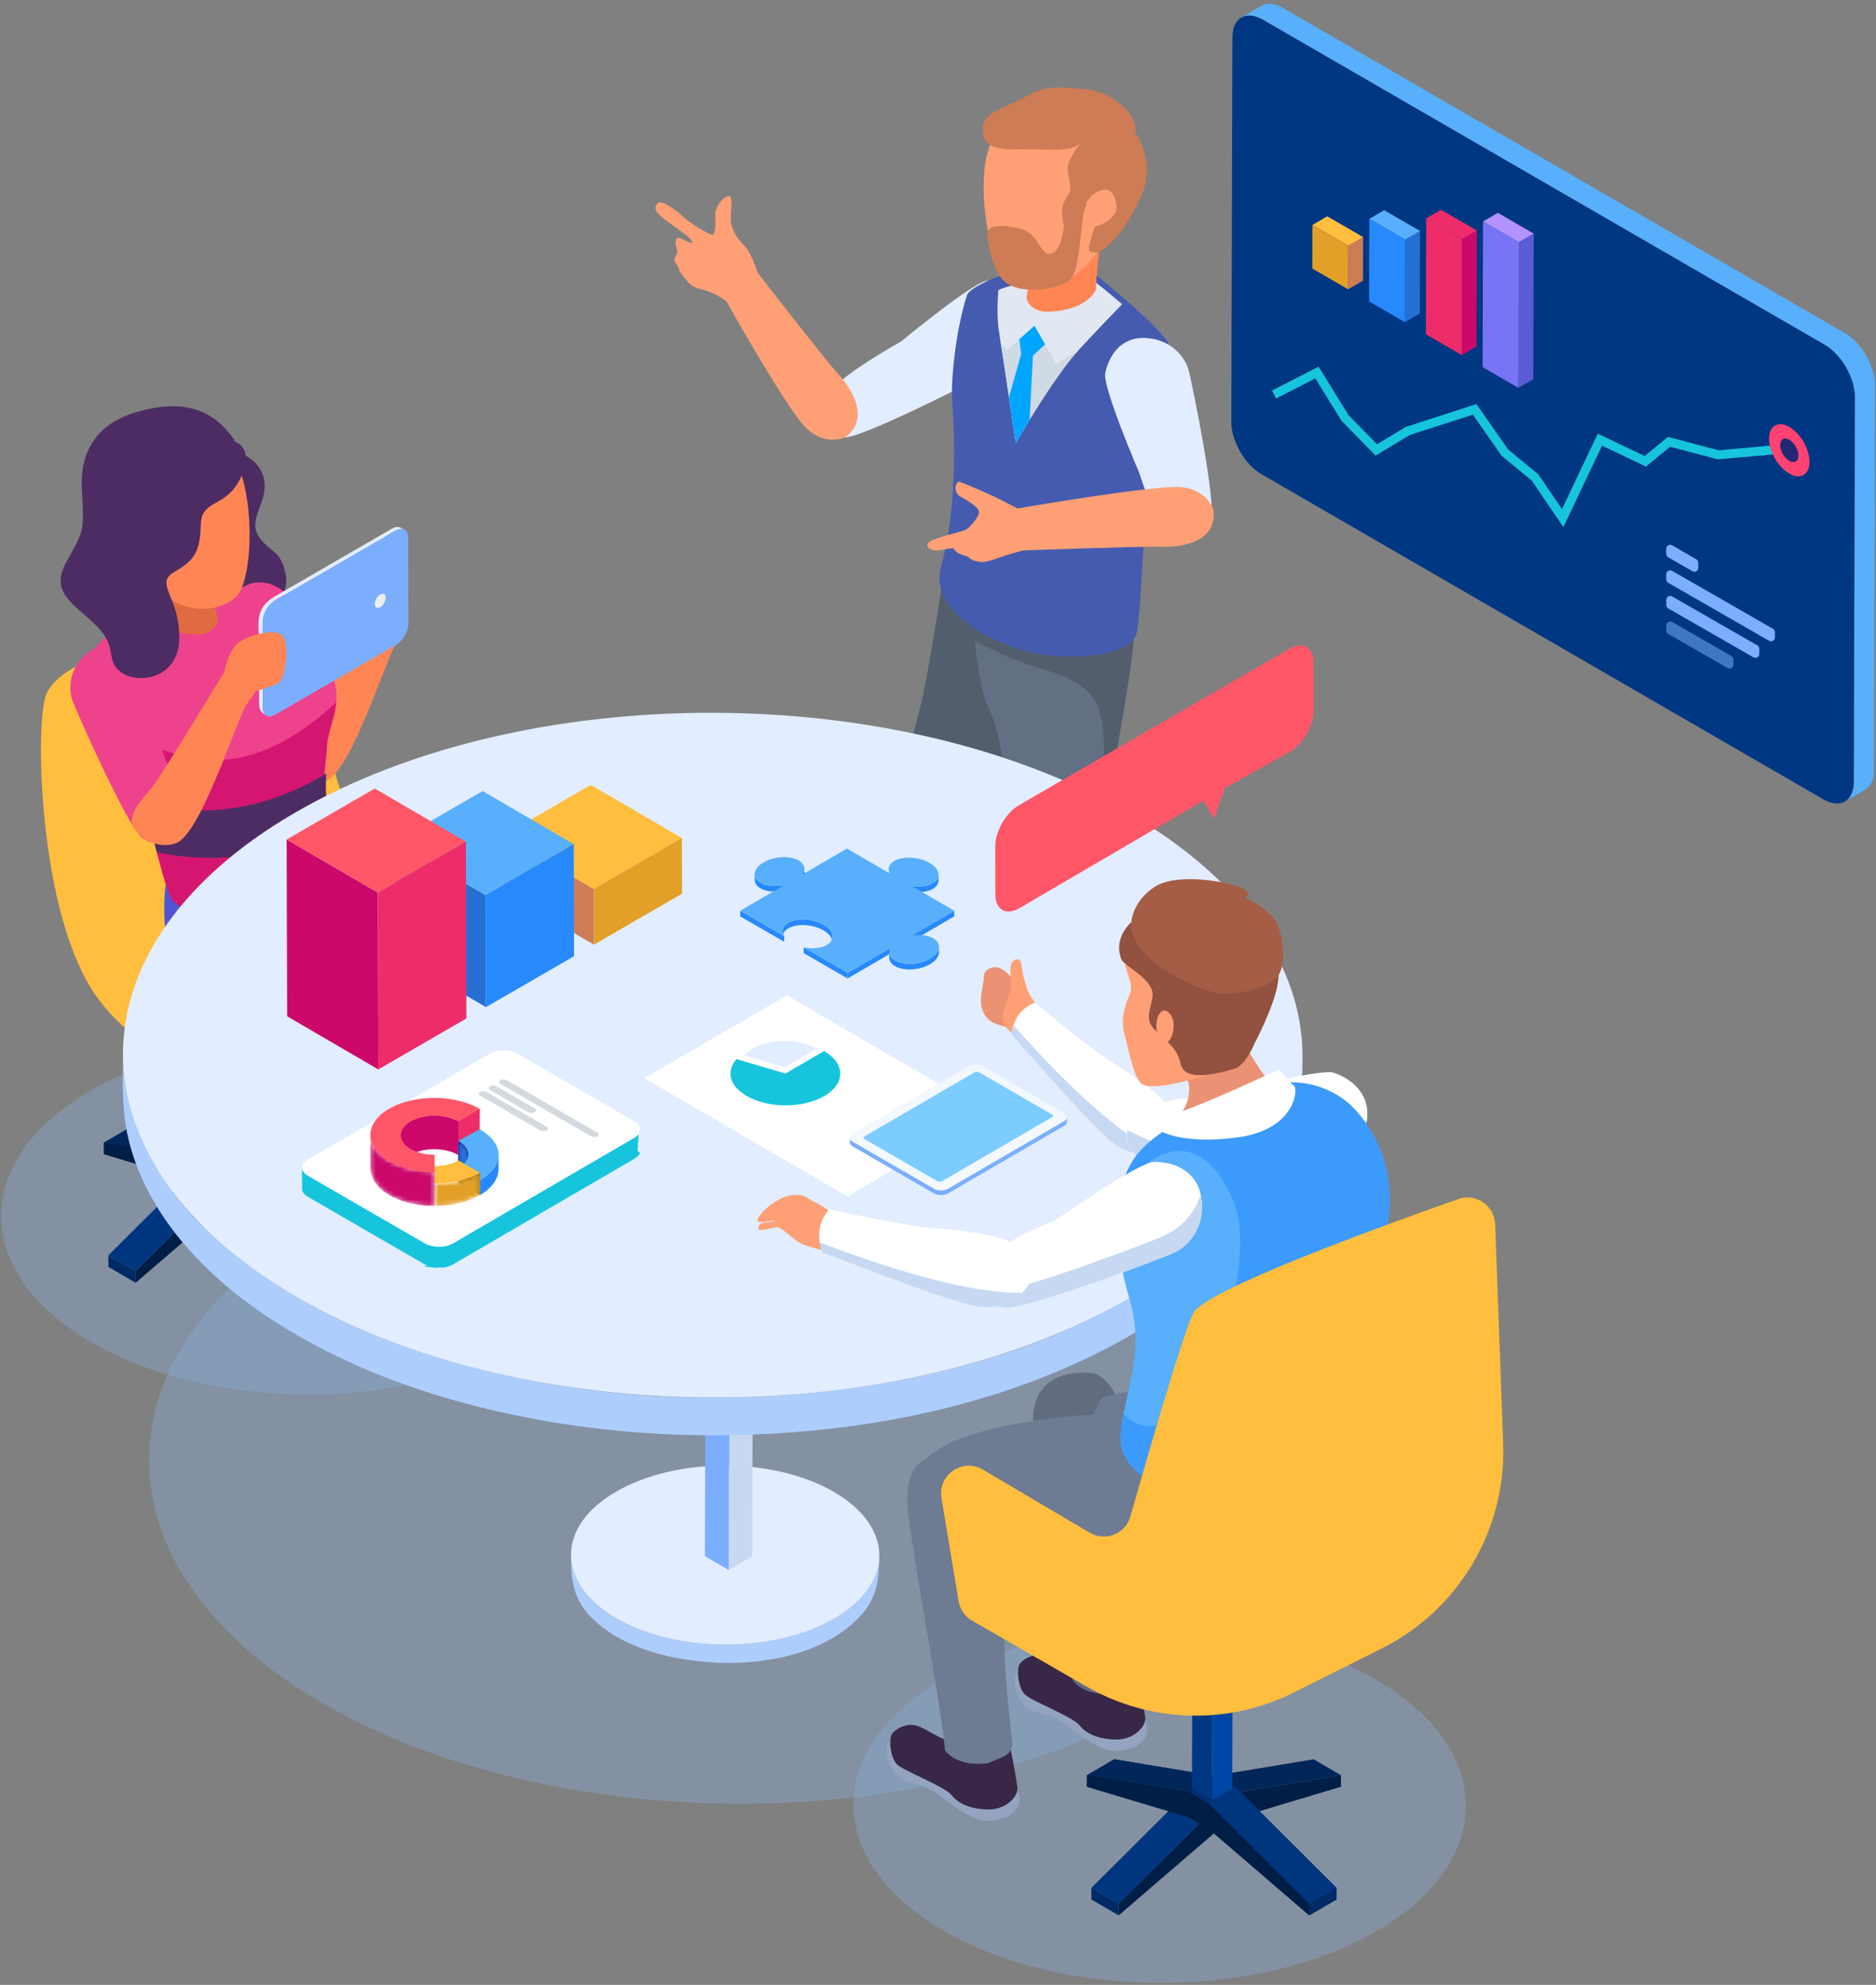 <svg width="417" height="441" viewBox="0 0 417 441" fill="none" xmlns="http://www.w3.org/2000/svg">
<rect x="0" y="0" width="417" height="441" fill="#808080" stroke="none"/>
<g clip-path="url(#clip0_127_6994)">
<g opacity="0.37">
<path d="M256.598 270.895C307.963 300.603 308.234 348.765 257.202 378.472C206.177 408.176 123.168 408.181 71.803 378.473C20.443 348.769 20.18 300.604 71.205 270.9C122.237 241.192 205.238 241.192 256.598 270.895Z" fill="#87AEDD"/>
</g>
<g opacity="0.37">
<path d="M305.755 373.12C332.433 388.549 332.573 413.563 306.069 428.992C279.568 444.42 236.456 444.421 209.778 428.992C183.104 413.565 182.967 388.549 209.468 373.121C235.972 357.693 279.081 357.693 305.755 373.12Z" fill="#87AEDD"/>
</g>
<g opacity="0.37">
<path d="M116.316 242.364C142.994 257.793 143.134 282.807 116.63 298.236C90.129 313.664 47.018 313.665 20.339 298.236C-6.335 282.809 -6.472 257.793 20.029 242.365C46.533 226.936 89.641 226.936 116.316 242.364Z" fill="#87AEDD"/>
</g>
<path d="M285.177 1.77C285.105 1.728 285.034 1.688 284.962 1.65C284.869 1.6 284.777 1.552 284.685 1.507C284.594 1.461 284.503 1.418 284.413 1.378C284.322 1.337 284.231 1.299 284.143 1.263C284.051 1.226 283.961 1.192 283.871 1.16C283.854 1.154 283.836 1.15 283.819 1.143C283.812 1.14 283.805 1.138 283.799 1.136C283.733 1.114 283.667 1.09 283.601 1.071C283.507 1.041 283.415 1.017 283.322 0.994C283.229 0.97 283.137 0.951 283.045 0.932C282.947 0.912 282.848 0.896 282.75 0.883C282.683 0.874 282.618 0.869 282.552 0.863C282.542 0.862 282.532 0.861 282.523 0.86C282.498 0.858 282.474 0.854 282.451 0.853C282.344 0.846 282.238 0.841 282.135 0.842C282.016 0.842 281.9 0.848 281.785 0.859C281.653 0.872 281.524 0.89 281.397 0.915C281.394 0.916 281.391 0.917 281.388 0.917C281.383 0.918 281.38 0.919 281.376 0.92C281.222 0.953 281.072 0.993 280.927 1.044C280.736 1.111 280.554 1.196 280.381 1.296L275.91 3.898C276.213 3.721 276.546 3.596 276.904 3.521C276.909 3.52 276.914 3.519 276.918 3.518C277.274 3.445 277.655 3.426 278.053 3.459C278.063 3.461 278.074 3.462 278.084 3.463C278.482 3.499 278.899 3.589 279.331 3.735C279.337 3.737 279.343 3.74 279.35 3.742C279.79 3.892 280.245 4.101 280.711 4.369L405.586 76.592L410.057 73.989L285.177 1.77Z" fill="#58AFFB"/>
<path d="M416.771 85.35C416.768 85.242 416.763 85.133 416.756 85.023C416.749 84.914 416.741 84.805 416.729 84.694C416.719 84.585 416.706 84.474 416.692 84.363C416.678 84.25 416.662 84.137 416.643 84.023C416.643 84.019 416.642 84.017 416.642 84.013C416.642 84.011 416.641 84.009 416.641 84.007C416.624 83.898 416.605 83.79 416.585 83.682C416.563 83.564 416.54 83.447 416.513 83.329C416.488 83.212 416.46 83.094 416.431 82.976C416.401 82.856 416.37 82.737 416.337 82.617C416.311 82.525 416.283 82.432 416.255 82.339C416.253 82.332 416.251 82.324 416.248 82.317C416.243 82.298 416.238 82.279 416.232 82.26C416.196 82.144 416.159 82.027 416.121 81.911C416.082 81.796 416.043 81.682 416.001 81.567C415.961 81.456 415.92 81.347 415.877 81.236C415.834 81.127 415.791 81.017 415.745 80.908C415.711 80.824 415.675 80.74 415.639 80.657C415.636 80.651 415.634 80.646 415.632 80.641C415.623 80.623 415.615 80.603 415.607 80.584C415.558 80.475 415.51 80.366 415.459 80.257C415.403 80.139 415.346 80.02 415.288 79.903C415.22 79.768 415.151 79.633 415.08 79.499C415.003 79.355 414.921 79.213 414.839 79.071C414.825 79.046 414.812 79.021 414.798 78.995C414.78 78.966 414.765 78.936 414.748 78.905C414.589 78.634 414.421 78.368 414.248 78.107C414.11 77.9 413.968 77.698 413.822 77.497C413.724 77.365 413.624 77.233 413.522 77.104C413.436 76.996 413.35 76.888 413.262 76.782C413.176 76.678 413.09 76.577 413.002 76.477C412.916 76.378 412.828 76.281 412.739 76.186C412.722 76.167 412.703 76.149 412.686 76.13C412.68 76.123 412.673 76.117 412.666 76.11C412.599 76.038 412.531 75.967 412.463 75.897C412.369 75.802 412.275 75.708 412.178 75.616C412.081 75.522 411.982 75.43 411.882 75.34C411.783 75.251 411.683 75.163 411.582 75.078C411.532 75.035 411.481 74.996 411.43 74.954C411.419 74.945 411.407 74.935 411.395 74.926C411.357 74.896 411.32 74.863 411.282 74.833C411.184 74.755 411.085 74.68 410.985 74.607C410.888 74.535 410.79 74.466 410.691 74.398C410.596 74.332 410.501 74.27 410.405 74.208C410.309 74.147 410.214 74.089 410.119 74.032C410.097 74.019 410.075 74.007 410.053 73.993L405.582 76.596C406.042 76.862 406.49 77.176 406.925 77.528C406.935 77.537 406.947 77.546 406.958 77.556C407.387 77.906 407.8 78.293 408.195 78.713C408.201 78.72 408.208 78.727 408.215 78.733C409.01 79.583 409.725 80.558 410.327 81.598C410.341 81.622 410.355 81.648 410.369 81.674C410.66 82.184 410.927 82.708 411.161 83.243C411.163 83.249 411.167 83.256 411.169 83.262C411.407 83.809 411.611 84.363 411.779 84.919C411.781 84.926 411.783 84.934 411.786 84.941C411.953 85.498 412.083 86.057 412.17 86.609C412.17 86.612 412.171 86.615 412.171 86.615C412.26 87.171 412.305 87.722 412.304 88.257L412.062 173.73C412.061 174.254 412.012 174.738 411.925 175.184C411.922 175.198 411.919 175.212 411.917 175.226C411.829 175.664 411.7 176.06 411.536 176.415C411.532 176.422 411.53 176.43 411.527 176.438C411.387 176.736 411.208 176.985 411.02 177.223C410.959 177.301 410.899 177.383 410.833 177.455C410.61 177.693 410.369 177.905 410.096 178.064L414.566 175.461C414.839 175.302 415.081 175.091 415.303 174.853C415.37 174.782 415.427 174.699 415.49 174.621C415.57 174.52 415.661 174.432 415.733 174.32C415.824 174.175 415.909 174.021 415.987 173.858C415.99 173.851 415.993 173.843 415.996 173.836C416 173.829 416.002 173.822 416.006 173.815C416.057 173.704 416.106 173.591 416.15 173.473C416.193 173.358 416.231 173.239 416.268 173.116C416.301 173.005 416.331 172.89 416.358 172.771C416.368 172.722 416.377 172.672 416.388 172.622C416.39 172.608 416.394 172.594 416.396 172.58C416.405 172.532 416.416 172.487 416.425 172.439C416.444 172.333 416.459 172.226 416.473 172.116C416.485 172.01 416.497 171.9 416.506 171.79C416.514 171.685 416.521 171.579 416.526 171.471C416.531 171.364 416.533 171.255 416.534 171.144C416.534 171.137 416.534 171.131 416.534 171.124L416.776 85.653C416.775 85.554 416.773 85.453 416.771 85.35Z" fill="#58AFFB"/>
<path d="M405.583 76.597C409.308 78.752 412.315 83.969 412.304 88.258L412.062 173.731C412.051 178.02 409.023 179.748 405.297 177.593L280.421 105.37C276.695 103.215 273.688 97.998 273.701 93.709L273.942 8.237C273.955 3.948 276.981 2.22 280.707 4.375L405.583 76.597Z" fill="#003783"/>
<path d="M283.195 87.648L292.737 82.773L298.98 92.873L305.941 99.967L312.902 95.759L327.786 90.95L334.508 100.569L341.23 106.099L347.352 115.117L355.634 97.682L365.716 102.492L370.998 98.164L381.92 101.049L398.125 99.607" stroke="#16C5DC" stroke-width="1.989" stroke-miterlimit="10"/>
<path d="M397.746 94.866C395.264 93.43 393.238 94.587 393.23 97.444C393.222 100.301 395.233 103.779 397.716 105.215C400.198 106.651 402.212 105.5 402.22 102.644C402.23 99.787 400.228 96.302 397.746 94.866Z" fill="#FF4272"/>
<path d="M397.734 97.703C396.612 97.054 395.697 97.576 395.692 98.868C395.689 100.159 396.598 101.732 397.72 102.382C398.842 103.031 399.753 102.511 399.757 101.219C399.761 99.927 398.856 98.351 397.734 97.703Z" fill="#212973"/>
<path d="M377.502 125.022V126.162C377.502 126.835 376.776 127.255 376.194 126.92L370.814 123.815C370.543 123.659 370.377 123.371 370.377 123.059V121.918C370.377 121.246 371.103 120.826 371.684 121.161L377.064 124.265C377.336 124.42 377.502 124.709 377.502 125.022Z" fill="#7BAEFF"/>
<path d="M394.539 140.464V141.606C394.539 142.278 393.814 142.698 393.233 142.365L370.817 129.492C370.547 129.336 370.38 129.048 370.38 128.735V127.592C370.38 126.921 371.103 126.5 371.685 126.833L394.101 139.706C394.372 139.862 394.539 140.151 394.539 140.464Z" fill="#7BAEFF"/>
<g opacity="0.53">
<path d="M385.3 146.514V147.657C385.3 148.329 384.575 148.749 383.994 148.415L370.82 140.849C370.549 140.693 370.382 140.404 370.381 140.091V138.949C370.381 138.277 371.105 137.856 371.686 138.19L384.861 145.756C385.132 145.912 385.3 146.201 385.3 146.514Z" fill="#7BAEFF"/>
</g>
<path d="M391.065 144.146V145.289C391.065 145.961 390.34 146.382 389.759 146.048L370.82 135.172C370.549 135.016 370.382 134.727 370.382 134.414V133.272C370.382 132.6 371.107 132.18 371.687 132.513L390.627 143.389C390.897 143.544 391.065 143.833 391.065 144.146Z" fill="#7BAEFF"/>
<path d="M299.701 54.597L303 52.676L302.973 62.363L299.674 64.283L299.701 54.597Z" fill="#CE7C56"/>
<path d="M291.729 49.986L295.028 48.065L303 52.676L299.701 54.597L291.729 49.986Z" fill="#FFBE3D"/>
<path d="M299.701 54.597L299.674 64.283L291.701 59.671L291.729 49.986L299.701 54.597Z" fill="#E2A029"/>
<path d="M312.342 53.232L315.641 51.312L315.589 69.66L312.291 71.58L312.342 53.232Z" fill="#2670D4"/>
<path d="M304.376 48.624L307.674 46.704L315.641 51.312L312.342 53.232L304.376 48.624Z" fill="#58AFFB"/>
<path d="M312.342 53.232L312.291 71.579L304.324 66.972L304.376 48.624L312.342 53.232Z" fill="#2689FD"/>
<path d="M324.98 53.14L328.279 51.22L328.206 76.957L324.907 78.876L324.98 53.14Z" fill="#CC096A"/>
<path d="M317.013 48.532L320.312 46.612L328.279 51.22L324.98 53.14L317.013 48.532Z" fill="#EE2C6A"/>
<path d="M324.98 53.14L324.907 78.876L316.941 74.269L317.013 48.532L324.98 53.14Z" fill="#EE2C6A"/>
<path d="M337.615 53.813L340.914 51.892L340.823 84.253L337.524 86.173L337.615 53.813Z" fill="#5B5BD6"/>
<path d="M329.648 49.205L332.947 47.284L340.914 51.892L337.615 53.813L329.648 49.205Z" fill="#B391FF"/>
<path d="M337.615 53.813L337.524 86.173L329.557 81.565L329.648 49.205L337.615 53.813Z" fill="#7974F5"/>
<path d="M212.735 233.01C212.735 233.01 213.954 237.104 210.619 239.401C207.284 241.698 205.648 242.198 202.94 243.241C200.23 244.285 197.729 247.835 198.98 250.34C200.231 252.846 206.067 253.263 209.818 252.22C213.57 251.176 214.195 247.835 217.739 246.582C221.282 245.329 222.533 243.867 223.575 242.824C224.617 241.78 221.786 232.265 221.786 232.265L211.486 233.428" fill="#382747"/>
<path d="M209.463 129.281C209.463 129.281 206.382 150.109 204.458 157.437C202.532 164.765 195.987 191.765 197.142 197.551C198.297 203.336 205.998 217.607 207.924 224.55C209.849 231.494 211.389 237.279 212.929 238.05C214.469 238.822 219.474 238.05 222.555 233.422C225.635 228.793 222.941 231.494 222.941 231.494C222.941 231.494 221.786 219.922 220.63 216.066C219.476 212.208 214.469 199.48 214.855 195.237C215.241 190.995 223.326 169.395 229.101 159.366C234.877 149.337 238.343 138.923 238.343 138.923L209.463 129.281Z" fill="#535E6D"/>
<path d="M230.061 243.81C230.061 243.81 230.27 246.943 226.934 249.238C223.599 251.535 222.973 252.997 220.264 254.041C217.554 255.084 215.053 258.634 216.304 261.14C217.555 263.645 223.391 264.063 227.143 263.019C230.895 261.975 231.52 258.634 235.064 257.381C238.608 256.128 239.857 254.667 240.899 253.623C241.941 252.579 241.524 248.403 241.524 248.403L228.81 244.227" fill="#382747"/>
<path d="M216.008 135.066C216.008 135.066 217.163 152.037 219.473 156.666C221.784 161.294 222.168 164.765 223.324 171.322C224.48 177.879 228.329 222.236 227.944 230.336C227.559 238.436 227.559 247.693 227.944 248.85C228.33 250.006 235.646 253.092 241.807 248.85C241.807 248.85 242.961 239.207 243.731 228.021C244.501 216.836 244.116 202.179 245.272 187.908C246.426 173.637 252.203 148.18 252.203 138.537C252.203 138.537 233.72 144.323 216.008 135.066Z" fill="#636F82"/>
<path d="M216.008 135.066C216.008 135.066 216.23 138.332 216.675 142.388C220.879 144.607 226.337 147.128 232.036 148.759C244.165 152.23 245.391 156.859 245.391 167.851C245.391 178.844 240.806 189.837 241.385 200.83C241.817 209.054 242.258 235.089 240.518 249.619C240.95 249.393 241.381 249.143 241.805 248.851C241.805 248.851 242.96 239.208 243.731 228.023C244.501 216.837 244.116 202.179 245.272 187.909C246.426 173.638 252.203 148.181 252.203 138.538C252.203 138.538 233.72 144.323 216.008 135.066Z" fill="#535E6D"/>
<path d="M200.255 75.906C200.255 75.906 216.213 62.672 219.457 62.365C223.349 62.061 228.207 63.385 229.474 68.915C230.743 74.443 227.802 78.65 224.875 80.258C221.947 81.867 192.311 97.212 187.772 97.189C183.233 97.164 180.335 93.251 183.279 88.395C186.224 83.539 200.255 75.906 200.255 75.906Z" fill="#E2EDFF"/>
<path d="M229.38 59.729C229.38 59.729 229.413 59.934 229.349 60.255C229.111 61.441 228.366 64.47 228.193 65.742C228.027 66.961 229.309 69.15 232.612 69.245C235.915 69.341 241.581 68.235 243.637 64.388C243.521 63.681 244.116 56.399 244.758 52.786L229.38 59.729Z" fill="#E16B40"/>
<path d="M242.9 60.516C242.9 60.516 258.61 72.974 260.029 76.931C261.449 80.887 261.263 91.694 257.553 98.721C253.843 105.748 254.049 135.735 252.586 140.851C251.122 145.967 237.106 146.914 228.565 144.817C220.024 142.72 206.456 135.557 209.182 125.843C213.209 111.5 211.971 93.589 211.647 89.024C211.323 84.459 212.478 73.092 214.957 65.555C215.48 63.965 221.076 61.745 221.076 61.745C221.076 61.745 226.881 59.041 242.9 60.516Z" fill="#455BAF"/>
<path d="M243.432 62.627C229.774 61.369 223.488 63.723 221.927 64.446C221.688 67.2 221.575 70.837 222.125 74.163C223.194 80.63 225.766 98.393 225.766 98.393C225.766 98.393 234.193 83.799 239.74 77.793C243.645 73.566 247.489 69.582 249.429 67.588C246.156 64.788 243.432 62.627 243.432 62.627Z" fill="#E1E8F2"/>
<path d="M229.38 59.729C229.38 59.729 229.413 59.934 229.349 60.255C229.111 61.441 228.366 64.47 228.193 65.742C228.027 66.961 229.309 69.15 232.612 69.245C235.915 69.341 241.581 68.235 243.637 64.388C243.521 63.681 244.116 56.399 244.758 52.786L229.38 59.729Z" fill="#FF8654"/>
<path d="M218.8 37.924C219.679 27.664 227.075 21.152 236.294 22.363C236.294 22.363 246.157 22.368 251.351 30.527C256.546 38.686 250.891 46.547 247.265 51.511C245.729 53.553 244.573 55.126 243.845 56.128C243.583 56.504 243.326 56.887 243.047 57.232C242.997 57.302 242.969 57.34 242.969 57.34L242.958 57.332C240.45 60.402 237.409 62.302 235.117 63.242C231.305 64.806 226.593 64.6 223.819 62.17C221.045 59.742 217.92 48.183 218.8 37.924Z" fill="#FF9F75"/>
<path d="M223.859 77.777L229.947 72.375L234.817 80.914L239.727 77.807C234.18 83.822 225.765 98.393 225.765 98.393C225.765 98.393 223.62 83.575 222.434 76.081L223.859 77.777Z" fill="#CFDAE4"/>
<path d="M224.278 88.238L226.99 78.647L226.58 75.361L229.947 72.374L232.31 76.516L229.599 78.996L228.862 93.236C227.014 96.232 225.766 98.393 225.766 98.393C225.766 98.393 225.085 93.688 224.278 88.238Z" fill="#00A5FF"/>
<path d="M252.315 29.364C252.315 29.364 257.219 35.854 253.514 43.964C249.809 52.074 245.144 56.135 243.844 56.127C242.544 56.119 241.854 55.894 242.031 54.882C242.207 53.871 243.331 50.417 243.331 50.417C243.331 50.417 248.685 48.957 248.158 45.423C247.629 41.889 245.61 41.535 243.509 42.836C241.409 44.137 241.328 45.791 240.237 47.269C239.147 48.746 239.307 52.007 238.296 51.83C237.286 51.653 236.501 50.785 236.261 49.179C236.022 47.573 235.733 45.645 237.369 43.43C239.005 41.214 236.28 38.338 237.82 35.48C239.36 32.621 240.499 31.466 240.499 31.466C240.499 31.466 239.504 33.586 232.899 33.262C226.293 32.94 223.455 33.694 220.65 32.472C217.845 31.25 217.957 27.621 219.369 26.096C220.78 24.57 224.532 23.351 228.781 21.071C233.03 18.792 235.74 19.37 241.383 19.838C247.027 20.305 253.021 25.317 252.315 29.364Z" fill="#CE7C56"/>
<path d="M236.954 44.247C236.954 44.247 236.97 54.775 234.066 56.185C231.162 57.595 231.287 51.922 226.842 50.834C222.397 49.746 219.322 50.012 219.445 52.138C219.568 54.265 220.68 61.703 224.64 63.449C228.6 65.196 234.692 64.281 237.539 62.489C240.386 60.697 240.056 48.071 241.293 45.936C242.531 43.8 236.954 44.247 236.954 44.247Z" fill="#CE7C56"/>
<path d="M187.773 97.189C187.773 97.189 183.377 99.291 179.044 94.952C174.713 90.613 161.429 66.891 161.429 66.891C161.429 66.891 162.006 61.395 168.36 60.528C168.36 60.528 183.377 79.909 186.554 83.38C189.729 86.853 193.325 93.35 187.773 97.189Z" fill="#FF9F75"/>
<path d="M253.275 105.155C253.275 105.155 245.061 86.103 245.675 82.898C246.473 79.069 249.102 74.769 254.756 75.098C260.409 75.426 263.617 79.433 264.34 82.698C265.062 85.963 270.438 111.423 269.144 115.782C267.85 120.141 263.288 121.831 259.459 117.641C255.628 113.449 253.275 105.155 253.275 105.155Z" fill="#E2EDFF"/>
<path d="M269.761 113.391C269.761 113.391 268.481 108.682 262.372 108.227C256.263 107.772 226.394 112.931 226.394 112.931C226.394 112.931 222.614 116.957 226.105 122.344C226.105 122.344 253.823 121.332 258.521 121.476C263.221 121.623 270.482 120.109 269.761 113.391Z" fill="#FF9F75"/>
<path d="M219.857 109.796C218.355 109.152 214.063 107.241 213.204 107.026C212.239 107.133 211.917 109.51 213.526 110.37C215.136 111.23 217.389 112.633 217.603 113.601C217.818 114.568 215.671 117.151 214.706 117.689C213.741 118.226 206.471 119.625 206.149 120.834C205.827 122.043 207.839 122.528 209.126 122.206C210.414 121.883 211.943 121.803 211.943 121.803C211.943 121.803 212.265 122.61 213.391 123.094C214.518 123.578 215.001 123.497 215.403 123.9C215.805 124.303 216.53 124.706 218.058 124.867C219.587 125.029 222.726 123.577 224.819 123.012C226.911 122.448 229.004 121.835 229.004 121.835L227.131 114.14C227.009 113.639 226.681 113.217 226.224 112.981C224.668 112.175 221.026 110.299 219.857 109.796Z" fill="#FF9F75"/>
<path d="M168.36 60.528C168.36 60.528 167.06 56.188 165.472 54.597C163.884 53.006 163.162 51.848 162.585 49.968C162.007 48.088 163.307 43.604 162.007 43.604C160.708 43.604 158.831 46.063 158.975 47.943C159.119 49.824 158.975 51.704 158.541 52.138C158.108 52.572 152.91 49.245 151.755 48.088C150.601 46.931 146.997 44.188 146.131 45.201C145.265 46.213 145.698 47.081 147.286 48.383C148.874 49.685 152.911 52.282 153.633 53.295C154.355 54.307 153.633 54.163 151.755 53.15C149.878 52.138 150.022 54.018 150.456 55.465C150.889 56.911 149.156 57.055 150.312 58.647C151.467 60.238 150.456 59.659 151.755 61.25C153.055 62.841 153.489 63.709 155.943 64.287C158.397 64.865 161.141 66.457 162.441 67.758C163.74 69.06 168.505 67.035 168.505 67.035L168.36 60.528Z" fill="#FF9F75"/>
<path d="M52.511 100.425C52.511 100.425 57.685 101.577 58.693 106.473C59.698 111.369 55.099 115.257 57.398 119.001C59.698 122.746 62.717 122.025 63.58 128.218C64.443 134.411 54.381 144.923 47.049 134.411C39.717 123.896 52.511 100.425 52.511 100.425Z" fill="#4D2C63"/>
<path d="M22.558 145.82C22.558 145.82 12.884 148.404 10.305 154.217C7.726 160.031 8.37 203.959 21.913 222.045C35.455 240.133 60.604 242.716 66.409 240.133C72.213 237.549 105.745 220.754 108.325 212.356C110.905 203.959 98.007 197.498 90.913 194.268C83.819 191.038 79.305 186.516 75.436 174.889C71.567 163.261 69.633 143.235 65.118 140.005C60.604 136.776 49.642 131.609 22.558 145.82Z" fill="#FFBE3D"/>
<path d="M69.709 153.889C69.709 153.889 66.406 134.669 64.281 132.462C61.689 129.859 57.416 127.828 53.134 130.994C48.854 134.162 48.381 138.965 49.487 141.905C50.593 144.847 61.456 169.293 64.709 172.058C67.962 174.822 72.419 173.806 73.285 168.538C74.152 163.27 69.709 153.889 69.709 153.889Z" fill="#EE428C"/>
<path d="M62.725 169.685C62.725 169.685 66.374 175.396 72.304 173.569C78.233 171.741 86.443 144.099 88.495 142.272C88.495 142.272 89.406 135.647 83.249 135.418C83.249 135.418 69.109 158.72 67.057 161.234C65.007 163.745 62.041 166.486 62.725 169.685Z" fill="#FF8654"/>
<path d="M79.563 253.853L73.502 250.325L50.8 254.08L56.861 257.608L79.563 253.853Z" fill="#00265A"/>
<path d="M56.861 257.608L50.8 254.08L46.529 256.55L52.59 260.079L56.861 257.608Z" fill="#002F71"/>
<path d="M30.148 282.433L24.087 278.905L24.095 281.477L30.156 285.006L30.148 282.433Z" fill="#002A65"/>
<path d="M52.59 260.079L46.529 256.55L24.087 278.905L30.148 282.433L52.59 260.079Z" fill="#00357F"/>
<path d="M52.59 260.079L30.148 282.433L30.156 285.006L52.606 265.691L56.877 263.221L79.57 256.426L79.563 253.853L56.861 257.608L52.59 260.079Z" fill="#001E46"/>
<path d="M23.115 253.853L29.176 250.325L51.879 254.08L45.818 257.608L23.115 253.853Z" fill="#00265A"/>
<path d="M45.818 257.608L51.879 254.08L56.151 256.55L50.09 260.079L45.818 257.608Z" fill="#002F71"/>
<path d="M72.53 282.433L78.591 278.905L78.584 281.477L72.523 285.006L72.53 282.433Z" fill="#002A65"/>
<path d="M50.09 260.079L56.151 256.55L78.591 278.905L72.53 282.433L50.09 260.079Z" fill="#00357F"/>
<path d="M50.09 260.079L72.53 282.433L72.523 285.006L50.074 265.691L45.801 263.221L23.108 256.426L23.115 253.853L45.818 257.608L50.09 260.079Z" fill="#001E46"/>
<path d="M23.115 253.853L29.176 250.325L51.879 254.08L45.818 257.608L23.115 253.853Z" fill="#00265A"/>
<path d="M45.818 257.608L51.879 254.08L56.151 256.55L50.09 260.079L45.818 257.608Z" fill="#002F71"/>
<path d="M72.53 282.433L78.591 278.905L78.584 281.477L72.523 285.006L72.53 282.433Z" fill="#002A65"/>
<path d="M50.09 260.079L56.151 256.55L78.591 278.905L72.53 282.433L50.09 260.079Z" fill="#00357F"/>
<path d="M50.09 260.079L72.53 282.433L72.523 285.006L50.074 265.691L45.801 263.221L23.108 256.426L23.115 253.853L45.818 257.608L50.09 260.079Z" fill="#001E46"/>
<path d="M55.481 231.269L55.409 256.828L50.945 259.427L51.017 233.867L55.481 231.269Z" fill="#0046A6"/>
<path d="M51.017 233.867L50.945 259.427L46.452 256.828L46.524 231.269L51.017 233.867Z" fill="#003783"/>
<path d="M55.481 231.269L51.017 233.867L46.524 231.269L50.988 228.671L55.481 231.269Z" fill="#4DA5DC"/>
<path d="M116.911 284.411C116.911 284.411 122.613 290.699 127.404 292.811C132.148 297.276 136.461 300.54 135.886 303.995C134.736 307.451 124.003 304.763 119.594 302.268C115.186 299.772 111.545 295.356 111.545 295.356L112.275 297.428C112.46 297.952 111.935 298.437 111.424 298.219C110.799 297.953 110.083 297.531 109.628 296.892C108.67 295.548 107.711 291.132 108.67 289.02C109.628 286.908 116.911 284.411 116.911 284.411Z" fill="#382747"/>
<path d="M78.577 234.96C78.577 234.96 78.577 244.914 86.03 253.313C93.482 261.712 103.731 276.644 107.147 286.288C110.658 292.523 113.74 294.718 119.019 290.363C121.127 289.403 117.103 280.571 110.873 268.556C104.783 256.811 94.725 231.538 91.93 228.737C89.136 225.939 79.509 222.516 78.577 234.96Z" fill="#FF8654"/>
<path d="M117.917 283.884C117.917 283.884 119.786 288.204 124.961 292.092C130.135 295.98 123.619 299.964 119.977 298.812C116.336 297.66 109.82 292.86 109.243 290.748C108.67 288.635 109.915 278.555 117.917 283.884Z" fill="#FF8654"/>
<path d="M130.711 269.436C130.711 269.436 136.414 275.724 141.205 277.836C145.949 282.299 150.262 285.564 149.687 289.02C148.537 292.476 137.803 289.788 133.395 287.292C128.987 284.796 125.345 280.381 125.345 280.381L126.076 282.453C126.26 282.976 125.735 283.462 125.224 283.244C124.599 282.978 123.884 282.555 123.428 281.916C122.47 280.573 121.512 276.157 122.47 274.045C123.427 271.932 130.711 269.436 130.711 269.436Z" fill="#382747"/>
<path d="M92.378 219.985C92.378 219.985 92.378 229.939 99.83 238.338C107.283 246.737 117.531 261.669 120.947 271.313C124.459 277.547 127.54 279.743 132.82 275.388C134.928 274.428 130.903 265.596 124.674 253.581C118.584 241.836 108.526 216.562 105.731 213.763C102.936 210.962 93.309 207.541 92.378 219.985Z" fill="#FF8654"/>
<path d="M131.717 268.908C131.717 268.908 133.586 273.228 138.761 277.116C143.936 281.003 137.419 284.987 133.778 283.835C130.137 282.683 123.619 277.884 123.044 275.772C122.469 273.66 123.715 263.58 131.717 268.908Z" fill="#FF8654"/>
<path d="M37.273 193.594C37.273 193.594 33.824 209.723 41.586 220.09C49.349 230.458 72.637 236.795 73.787 238.523C74.937 240.251 77.525 243.131 80.4 243.131C83.275 243.131 105.7 232.474 108.575 221.242C107.713 213.466 105.125 211.162 101.962 208.57C98.799 205.977 78.387 196.473 77.237 194.745C76.087 193.017 75.512 189.561 75.512 189.561L37.273 193.594Z" fill="#5155D4"/>
<path d="M34.478 134.834C34.478 134.834 23.101 140.305 20.916 144.408C18.731 148.511 18.731 158.358 27.197 167.386C32.384 174.771 35.388 195.013 38.301 199.936C41.942 204.677 59.236 205.771 68.519 202.125C77.804 198.478 77.739 189.464 75.797 186.394C70.335 177.754 72.523 169.847 72.706 165.653C72.888 161.458 76.165 156.718 74.162 150.882C72.159 145.047 62.875 141.035 61.42 139.212C59.963 137.388 55.594 130.641 50.68 130.458C45.764 130.275 34.478 134.834 34.478 134.834Z" fill="#EE428C"/>
<path opacity="0.76" d="M75.799 186.394C70.336 177.754 72.524 169.847 72.707 165.653C72.832 162.758 74.43 159.602 74.751 156.007C68.474 161.885 59.208 168.507 49.061 168.826C37.348 169.193 27.041 162.56 21.09 157.689C22.239 160.828 24.17 164.158 27.197 167.386C32.384 174.771 35.388 195.013 38.301 199.936C41.942 204.677 59.236 205.771 68.519 202.124C77.804 198.477 77.739 189.463 75.799 186.394Z" fill="#CC096A"/>
<path d="M73.768 182.384C72.243 178.525 72.373 174.921 72.519 171.873C50.542 185.213 32.524 178.234 32.524 178.234V178.259C32.524 180.074 33.25 181.952 33.753 183.817C33.763 183.854 33.593 183.89 33.604 183.927C33.848 184.831 33.996 185.73 34.23 186.618C34.242 186.663 34.209 186.706 34.221 186.751C34.319 187.127 34.395 187.501 34.492 187.872C34.614 188.336 34.726 188.806 34.846 189.26C34.855 189.295 34.858 189.33 34.868 189.365C56.222 193.611 69.299 185.782 73.768 182.384Z" fill="#4D2C63"/>
<path d="M88.596 117.618C89.034 117.478 89.527 117.453 89.937 117.691C88.95 117.116 88.266 116.787 87.177 117.417C86.746 117.666 86.314 117.916 85.883 118.165C83.424 119.588 80.964 121.01 78.505 122.432C72.83 125.714 67.156 128.997 61.48 132.278C59.798 133.251 58.38 134.341 57.775 136.309C57.199 138.195 57.561 140.565 57.567 142.497C57.577 146.039 57.587 149.581 57.597 153.123C57.601 154.201 57.603 155.279 57.606 156.357C57.61 157.699 58.08 158.339 59.213 158.997C58.261 158.444 58.418 157.125 58.416 156.173C58.413 154.79 58.408 153.406 58.404 152.024C58.394 148.439 58.385 144.854 58.374 141.268C58.367 138.721 58.127 136.282 60.067 134.268C61.222 133.066 63.045 132.316 64.462 131.496C69.351 128.669 74.24 125.841 79.13 123.013C81.26 121.781 83.391 120.549 85.522 119.317C86.486 118.757 87.519 117.962 88.596 117.618Z" fill="#E2EDFF"/>
<path d="M87.996 117.885C89.502 117.014 90.725 117.703 90.729 119.436L90.784 138.528C90.789 140.26 89.574 142.369 88.068 143.239L61.151 158.807C59.646 159.677 58.423 158.979 58.418 157.246L58.365 138.154C58.36 136.422 59.575 134.323 61.08 133.452L87.996 117.885Z" fill="#7BAEFF"/>
<path d="M36.359 167.714C36.359 167.714 33.057 148.494 30.931 146.286C28.34 143.683 24.066 141.652 19.786 144.819C15.504 147.986 15.033 152.79 16.139 155.73C17.244 158.671 28.107 183.117 31.361 185.882C34.613 188.647 39.07 187.631 39.937 182.362C40.802 177.095 36.359 167.714 36.359 167.714Z" fill="#EE428C"/>
<path d="M29.376 183.508C29.376 183.508 33.024 189.219 38.954 187.393C44.884 185.565 53.094 157.922 55.146 156.095C55.146 156.095 56.058 149.47 49.901 149.242C49.901 149.242 35.761 172.544 33.708 175.057C31.656 177.57 28.692 180.311 29.376 183.508Z" fill="#FF8654"/>
<path d="M49.636 150.202C49.636 150.202 50.594 144.442 53.086 142.714C55.577 140.986 61.327 139.45 62.86 141.37C64.393 143.29 63.435 150.971 61.902 151.738C60.369 152.506 56.727 153.658 56.727 153.658C56.727 153.658 55.386 156.538 53.661 156.538C51.936 156.538 49.636 150.202 49.636 150.202Z" fill="#FF8654"/>
<path d="M84.516 132.099C83.844 132.488 83.303 133.425 83.305 134.2C83.307 134.975 83.851 135.286 84.523 134.896C85.197 134.506 85.737 133.569 85.735 132.794C85.732 132.021 85.189 131.71 84.516 132.099Z" fill="#EAEEEE"/>
<path d="M47.194 131.487C47.194 131.487 47.162 131.69 47.226 132.009C47.462 133.189 48.202 136.2 48.376 137.465C48.542 138.678 47.266 140.854 43.983 140.95C40.698 141.046 35.064 139.946 33.019 136.12C33.135 135.416 32.544 128.175 31.903 124.582L47.194 131.487Z" fill="#E16B40"/>
<path d="M54.251 107.562C51.879 97.603 43.647 92.289 34.759 94.839C34.759 94.839 25.06 96.299 21.151 105.089C17.242 113.879 23.958 120.777 28.255 125.123C30.065 126.906 31.433 128.282 32.297 129.159C32.611 129.491 32.92 129.829 33.244 130.128C33.304 130.189 33.336 130.222 33.336 130.222L33.345 130.213C36.263 132.861 39.533 134.282 41.925 134.868C45.904 135.844 50.509 134.946 52.879 132.148C55.251 129.35 56.624 117.522 54.251 107.562Z" fill="#FF8654"/>
<path d="M52.319 98.168C52.319 98.168 56.727 99.512 53.469 106.232C50.211 112.952 44.844 110.84 44.653 116.408C44.461 121.975 43.694 124.279 38.903 126.968C34.111 129.656 39.861 132.344 39.861 141.561C39.861 150.778 30.853 152.122 27.019 149.433C23.186 146.745 26.444 144.057 21.461 139.064C16.478 134.072 10.92 131.768 14.753 124.855C18.586 117.944 18.778 118.328 18.203 109.111C17.628 99.895 21.844 94.134 30.087 91.638C38.327 89.145 46.761 89.337 52.319 98.168Z" fill="#4D2C63"/>
<path d="M195.369 346.618C194.718 353.854 187.921 358.769 181.786 361.416C175.107 364.3 167.762 365.463 160.515 365.369C153.118 365.274 145.566 363.856 138.896 360.569C133.075 357.701 126.898 352.496 126.918 345.418C126.904 350.572 127.264 354.832 130.972 358.855C135.745 364.036 142.931 366.826 149.691 368.223C162.88 370.951 180.837 369.632 190.857 359.463C194.888 355.37 195.438 351.057 195.453 345.614C195.439 345.95 195.41 346.285 195.369 346.618Z" fill="#ADCDFC"/>
<path d="M185.33 331.447C198.756 339.212 198.842 351.803 185.505 359.567C172.166 367.332 150.451 367.332 137.026 359.567C123.6 351.803 123.546 339.212 136.883 331.447C150.22 323.682 171.905 323.682 185.33 331.447Z" fill="#E2EDFF"/>
<path d="M167.29 315.753L167.205 345.759L161.966 348.81L162.05 318.804L167.29 315.753Z" fill="#C7D8F2"/>
<path d="M162.05 318.804L161.966 348.81L156.691 345.759L156.776 315.753L162.05 318.804Z" fill="#7BAEFF"/>
<path d="M167.29 315.753L162.05 318.804L156.776 315.753L162.016 312.702L167.29 315.753Z" fill="#4DA5DC"/>
<path d="M289.523 234.803C289.457 258.418 271.062 276.564 252.086 287.829C230.196 300.824 204.596 307.194 179.439 309.554C154 311.941 127.844 310.022 103.16 303.32C90.987 300.014 79.084 295.467 68.031 289.352C58.152 283.887 48.825 277.078 41.384 268.523C33.058 258.947 27.297 246.944 27.334 234.061C27.316 240.02 27.047 245.992 28.283 251.863C30.151 260.738 34.621 268.858 40.392 275.781C47.565 284.386 56.664 291.256 66.335 296.806C77.254 303.073 89.11 307.796 101.217 311.19C125.448 317.984 150.933 320.115 175.996 318.24C201.014 316.369 226.258 310.317 248.414 298.291C267.422 287.972 286.772 270.95 289.212 248.089C289.68 243.689 289.512 239.221 289.523 234.803Z" fill="#ADCDFC"/>
<path d="M250.823 180.639C302.188 210.347 302.459 258.509 251.427 288.216C200.402 317.92 117.393 317.925 66.028 288.217C14.668 258.513 14.405 210.348 65.43 180.644C116.461 150.935 199.463 150.935 250.823 180.639Z" fill="#E2EDFF"/>
<path d="M229.324 222.826C229.324 222.826 227.455 220.666 225.731 218.361C224.006 216.057 222.281 214.329 220.268 215.05C218.255 215.77 218.687 217.498 218.687 217.498C218.687 217.498 218.399 219.082 218.112 221.098C217.825 223.115 218.256 226.282 221.275 227.434C224.294 228.586 227.025 228.73 227.025 228.73L229.324 222.826Z" fill="#EA9273"/>
<path d="M225.444 229.883C225.444 229.883 222.281 228.011 223 225.131C223.719 222.251 224.581 220.523 224.725 219.227C224.869 217.931 224.006 214.043 225.444 213.323C226.882 212.603 227.024 213.899 227.168 215.195C227.312 216.491 228.174 219.947 229.037 221.244C229.9 222.54 231.05 224.412 231.05 224.412C231.05 224.412 228.462 229.595 225.444 229.883Z" fill="#FF9F75"/>
<path d="M258.829 254.975C258.829 254.975 253.041 258.876 246.647 253.319C240.252 247.762 226.411 231.41 224.841 229.949C224.841 229.949 224.959 224.684 230.046 222.742C230.046 222.742 240.351 231.364 245.691 235.003C251.031 238.643 268.676 248.386 258.829 254.975Z" fill="white"/>
<path d="M225.276 227.769C224.866 229.003 224.841 229.949 224.841 229.949C226.411 231.41 240.252 247.762 246.647 253.319C250.768 256.9 254.627 256.551 256.857 255.852C245.297 249.937 230.916 234.2 225.276 227.769Z" fill="#C7D8F2"/>
<path d="M271.125 243.385C271.125 243.385 293.153 237.208 296.564 238.355C300.627 239.798 304.934 243.318 303.736 249.465C302.539 255.612 297.688 258.535 294.015 258.843C290.342 259.15 258.965 259.922 254.397 257.858C249.827 255.794 248.657 250.543 253.802 246.967C258.948 243.39 271.125 243.385 271.125 243.385Z" fill="white"/>
<path d="M303.737 249.465C303.794 249.174 303.827 248.895 303.859 248.616C301.816 251.369 298.14 254.42 291.797 254.661C280.06 255.105 262.693 255.093 258.976 254.395C256.478 253.926 252.777 252.205 250.612 251.126C249.906 253.826 251.425 256.516 254.397 257.859C258.966 259.923 290.342 259.151 294.015 258.844C297.689 258.535 302.54 255.614 303.737 249.465Z" fill="#C7D8F2"/>
<path d="M198.421 386.18C198.421 386.18 195.557 388.152 198.242 392.814C200.928 397.477 203.254 394.608 209.341 399.27C215.428 403.933 217.575 404.829 220.797 404.47C224.02 404.112 225.988 402.498 226.526 400.705C227.063 398.912 225.452 395.863 225.452 395.863L198.421 386.18Z" fill="#94A3C0"/>
<path d="M224.199 386.359C224.199 386.359 225.452 392.456 226.167 397.119C226.346 399.27 223.482 402.2 219.365 402.02C215.248 401.841 212.921 400.585 211.489 398.792C210.057 396.999 201.106 393.531 199.494 392.097C197.883 390.662 197.526 386.358 198.241 385.283C198.957 384.206 201.642 382.413 204.507 383.669C207.371 384.924 209.698 387.255 215.426 387.613C221.155 387.973 224.199 386.359 224.199 386.359Z" fill="#382747"/>
<path d="M226.824 370.639C226.824 370.639 223.959 372.611 226.645 377.274C229.33 381.936 231.657 379.067 237.743 383.729C243.83 388.392 245.978 389.288 249.2 388.929C252.422 388.571 254.391 386.957 254.929 385.164C255.465 383.371 253.854 380.322 253.854 380.322L226.824 370.639Z" fill="#94A3C0"/>
<path d="M252.602 370.818C252.602 370.818 253.855 376.915 254.571 381.578C254.75 383.731 251.885 386.659 247.769 386.479C243.651 386.3 241.324 385.044 239.892 383.251C238.46 381.458 229.509 377.991 227.898 376.556C226.287 375.121 225.929 370.817 226.645 369.742C227.36 368.666 230.046 366.872 232.91 368.128C235.775 369.383 238.101 371.714 243.83 372.074C249.559 372.432 252.602 370.818 252.602 370.818Z" fill="#382747"/>
<path d="M230.344 321.204C231.777 332.68 237.505 362.807 238.459 373.328C238.459 373.328 240.846 377.154 248.007 376.197L251.406 374.779C252.775 374.208 253.596 372.799 253.413 371.324C252.693 365.523 251.074 350.914 251.825 342.245C252.78 331.247 249.915 324.552 249.915 324.552C250.155 320.965 250.631 308.532 243.471 305.185C243.471 305.185 225.929 301.957 230.344 321.204Z" fill="#616D7F"/>
<path d="M244.904 310.445L242.995 314.271C242.995 314.271 213.636 315.706 205.76 324.313C205.76 324.313 200.508 325.269 201.941 336.746C203.373 348.222 209.1 378.349 210.055 388.87C210.055 388.87 212.442 392.696 219.603 391.739L223.002 390.321C224.371 389.75 225.193 388.341 225.009 386.866C224.289 381.065 222.67 366.456 223.422 357.787C224.377 346.789 221.513 340.094 221.513 340.094C221.513 340.094 234.402 342.485 248.245 348.224C262.089 353.962 274.022 347.267 279.274 344.398C284.525 341.528 286.435 339.615 286.435 339.615C286.435 339.615 293.118 339.615 299.323 334.355C305.53 329.094 306.484 315.227 299.801 307.098C293.118 298.968 244.904 310.445 244.904 310.445Z" fill="#6D7B93"/>
<path d="M259.893 249.308C259.893 249.308 264.637 247.546 264.325 241.199C262.884 234.947 261.144 234.527 261.144 234.527C261.144 234.527 267.781 228.383 275.786 230.32C275.786 230.32 280.73 240.371 286.322 244.674C286.322 244.674 281.852 256.481 259.893 249.308Z" fill="#EA9273"/>
<path d="M275.646 243.091C275.646 243.091 257.029 249.308 251.777 257.915C246.526 266.523 247.481 276.087 251.3 289.476C255.119 302.866 247.481 314.82 249.39 321.994C251.3 329.166 264.666 335.862 284.238 332.514C303.811 329.166 305.243 321.516 306.675 317.212C308.107 312.908 302.856 292.346 307.63 275.609C312.404 258.872 302.856 247.395 299.037 244.526C295.219 241.656 287.58 237.832 275.646 243.091Z" fill="#58AFFB"/>
<path opacity="0.54" d="M299.038 244.526C295.219 241.656 287.581 237.831 275.647 243.091C275.647 243.091 257.03 249.308 251.779 257.915C250.507 260.002 249.605 262.145 249.014 264.384C256.553 254.568 267.251 250.258 274.215 267.001C280.714 282.626 264.179 328.554 249.731 314.115C249.123 317.128 248.805 319.789 249.392 321.994C251.301 329.168 264.667 335.862 284.239 332.514C303.812 329.166 305.244 321.516 306.676 317.212C308.108 312.908 302.857 292.345 307.631 275.609C312.404 258.872 302.856 247.395 299.038 244.526Z" fill="#2689FD"/>
<path d="M257.864 251.221C257.864 251.221 262.876 254.449 275.407 252.656C287.938 250.863 288.653 241.896 287.58 241.179C286.506 240.462 284.358 237.593 284.358 237.593C284.358 237.593 271.112 243.69 266.457 245.483C261.803 247.276 259.296 248.353 259.296 248.353L257.864 251.221Z" fill="white"/>
<path d="M298.065 394.4L292.004 390.871L269.302 394.626L275.363 398.154L298.065 394.4Z" fill="#00265A"/>
<path d="M275.363 398.154L269.302 394.626L265.031 397.097L271.092 400.626L275.363 398.154Z" fill="#002F71"/>
<path d="M248.65 422.979L242.589 419.451L242.596 422.023L248.657 425.552L248.65 422.979Z" fill="#002A65"/>
<path d="M271.092 400.626L265.031 397.096L242.589 419.451L248.65 422.979L271.092 400.626Z" fill="#00357F"/>
<path d="M271.092 400.626L248.65 422.979L248.657 425.552L271.107 406.238L275.379 403.767L298.072 396.972L298.065 394.4L275.363 398.154L271.092 400.626Z" fill="#001E46"/>
<path d="M241.617 394.4L247.678 390.871L270.381 394.626L264.32 398.154L241.617 394.4Z" fill="#00265A"/>
<path d="M264.32 398.154L270.381 394.626L274.652 397.097L268.591 400.626L264.32 398.154Z" fill="#002F71"/>
<path d="M291.032 422.979L297.093 419.451L297.086 422.023L291.025 425.552L291.032 422.979Z" fill="#002A65"/>
<path d="M268.591 400.626L274.652 397.096L297.093 419.451L291.032 422.979L268.591 400.626Z" fill="#00357F"/>
<path d="M268.591 400.626L291.032 422.979L291.025 425.552L268.576 406.238L264.304 403.767L241.61 396.972L241.617 394.4L264.32 398.154L268.591 400.626Z" fill="#001E46"/>
<path d="M241.617 394.4L247.678 390.871L270.381 394.626L264.32 398.154L241.617 394.4Z" fill="#00265A"/>
<path d="M264.32 398.154L270.381 394.626L274.652 397.097L268.591 400.626L264.32 398.154Z" fill="#002F71"/>
<path d="M291.032 422.979L297.093 419.451L297.086 422.023L291.025 425.552L291.032 422.979Z" fill="#002A65"/>
<path d="M268.591 400.626L274.652 397.096L297.093 419.451L291.032 422.979L268.591 400.626Z" fill="#00357F"/>
<path d="M268.591 400.626L291.032 422.979L291.025 425.552L268.576 406.238L264.304 403.767L241.61 396.972L241.617 394.4L264.32 398.154L268.591 400.626Z" fill="#001E46"/>
<path d="M273.983 371.815L273.91 397.375L269.446 399.973L269.519 374.414L273.983 371.815Z" fill="#0046A6"/>
<path d="M269.519 374.414L269.446 399.973L264.954 397.375L265.026 371.815L269.519 374.414Z" fill="#003783"/>
<path d="M273.983 371.815L269.519 374.414L265.026 371.815L269.49 369.217L273.983 371.815Z" fill="#4DA5DC"/>
<path d="M332.347 272.014C332.194 267.854 328.074 265.027 324.153 266.406C307.029 272.423 267.78 286.673 265.26 291.724C262.856 296.538 255.092 323.431 251.27 336.903C250.165 340.796 245.687 342.579 242.207 340.523L218.486 326.509C213.973 323.843 208.407 327.67 209.269 332.847L213.078 355.738C213.381 357.565 214.487 359.158 216.09 360.081L241.471 374.687C255.656 382.85 272.979 383.351 287.611 376.023L307.178 366.222C324.29 357.651 334.825 339.855 334.126 320.702L332.347 272.014Z" fill="#FFBE3D"/>
<path d="M234.267 271.331C234.267 271.331 253.002 258.183 256.599 258.133C260.911 258.143 266.139 260.033 267.045 266.23C267.951 272.427 264.343 276.797 260.979 278.307C257.615 279.817 228.272 290.974 223.279 290.545C218.285 290.115 215.442 285.552 219.111 280.467C222.78 275.383 234.267 271.331 234.267 271.331Z" fill="white"/>
<path d="M267.045 266.23C267.002 265.937 266.94 265.662 266.879 265.388C265.864 268.664 263.405 272.764 257.5 275.099C246.575 279.419 230.188 285.179 226.45 285.755C223.938 286.143 219.876 285.749 217.478 285.45C217.707 288.232 220.031 290.265 223.279 290.544C228.272 290.974 257.617 279.817 260.979 278.307C264.343 276.797 267.951 272.427 267.045 266.23Z" fill="#C7D8F2"/>
<path d="M184.043 277.979C184.043 277.979 179.444 277.115 177.719 276.107C175.994 275.099 173.694 272.651 172.831 272.651C171.969 272.651 169.381 273.515 168.806 273.227C168.231 272.939 168.806 271.931 169.237 271.787C169.668 271.643 172.687 271.356 172.256 271.211C171.825 271.067 168.662 271.932 168.374 271.211C168.087 270.491 171.537 266.604 175.131 265.739C178.725 264.875 179.3 266.315 181.024 267.035C182.749 267.756 186.918 270.923 186.918 270.923C186.918 270.923 186.63 276.827 184.043 277.979Z" fill="#FF9F75"/>
<path d="M228.626 285.404C228.626 285.404 224.974 292.142 215.939 289.989C206.904 287.837 185.155 278.973 182.888 278.35C182.888 278.35 180.334 273.169 184.298 268.693C184.298 268.693 198.691 271.839 205.727 272.662C212.764 273.485 234.864 273.989 228.626 285.404Z" fill="white"/>
<path d="M182.206 276.008C182.433 277.417 182.888 278.35 182.888 278.35C185.155 278.972 206.903 287.837 215.939 289.989C221.761 291.376 225.338 289.075 227.152 287.261C212.913 287.386 190.95 279.395 182.206 276.008Z" fill="#C7D8F2"/>
<path d="M254.337 203.77C254.337 203.77 250.504 206.458 249.929 211.066C249.354 215.674 252.421 218.169 251.079 221.05C249.738 223.93 249.163 227.002 249.929 229.69C250.696 232.378 251.846 238.907 253.571 240.635C255.296 242.363 262.197 240.635 267.563 239.099C272.929 237.563 277.721 233.339 279.639 229.114C281.555 224.89 284.238 217.401 282.705 211.066C281.172 204.73 274.655 199.738 270.246 199.354C265.837 198.97 260.279 199.162 254.337 203.77Z" fill="#FF9F75"/>
<path d="M251.463 204.922C251.463 204.922 247.246 208.378 249.354 213.37C250.696 214.906 254.529 216.826 255.871 219.513C257.212 222.201 253.762 225.657 256.446 228.538C259.129 231.418 261.62 232.57 262.387 236.218C263.154 239.866 268.137 239.29 274.654 237.37C277.146 236.218 278.871 231.802 278.871 231.802C278.871 231.802 283.279 223.545 284.045 218.361C284.812 213.178 283.471 210.874 281.937 210.874C280.404 210.874 273.888 216.058 268.712 214.33C263.537 212.603 254.529 204.154 251.463 204.922Z" fill="#93513F"/>
<path d="M251.463 204.922C251.463 204.922 251.654 200.314 256.637 197.05C261.62 193.786 273.313 195.898 276.379 197.434C278.679 198.97 276.571 199.354 276.571 199.354C276.571 199.354 280.596 201.082 282.896 203.77C285.195 206.458 285.962 212.986 284.429 216.251C282.896 219.514 274.461 221.434 269.862 220.474C265.262 219.514 250.888 212.987 251.463 204.922Z" fill="#A55D46"/>
<path d="M257.194 226.473C257.194 226.473 258.016 223.28 259.868 225.031C261.718 226.782 260.69 231.109 259.456 231.52C258.222 231.932 256.474 229.563 257.194 226.473Z" fill="#FF9F75"/>
<path d="M226.516 178.887C223.586 180.581 221.213 184.698 221.223 188.07L221.253 198.743C221.262 202.123 223.65 203.479 226.58 201.785L267.475 177.879L269.864 181.963L272.216 175.136L286.708 167.01C289.638 165.316 292.005 161.211 291.994 157.83L291.964 147.157C291.955 143.783 289.572 142.417 286.643 144.112L226.516 178.887Z" fill="#FF5668"/>
<path d="M143.188 239.52L188.319 265.794L220.064 247.433L174.934 221.16L143.188 239.52Z" fill="white"/>
<path d="M181.545 232.982L174.444 237.115L165.453 234.461C167.963 231.584 174.023 230.441 178.988 231.907C179.982 232.2 180.756 232.526 181.545 232.982Z" fill="#E2EDFF"/>
<path d="M183.173 233.52C187.946 236.28 187.971 240.755 183.229 243.515C178.488 246.275 170.776 246.275 166.004 243.515C162.186 241.306 161.291 238.091 163.718 235.308L174.589 238.517L183.173 233.52Z" fill="#16C5DC"/>
<path d="M236.497 247.285C237.375 247.793 237.378 248.615 236.507 249.121L210.744 264.106C209.872 264.613 208.457 264.613 207.58 264.106L189.597 253.705C188.72 253.199 188.714 252.377 189.586 251.869L215.349 236.885C216.221 236.377 217.638 236.377 218.515 236.885L236.497 247.285Z" fill="#F2F8FD"/>
<path d="M237.153 248.275C237.151 248.298 237.15 248.322 237.145 248.345C237.142 248.365 237.136 248.383 237.131 248.402C237.125 248.424 237.12 248.447 237.111 248.469C237.104 248.487 237.096 248.505 237.088 248.524C237.078 248.547 237.068 248.571 237.056 248.594C237.046 248.61 237.036 248.626 237.026 248.644C237.009 248.671 236.992 248.696 236.973 248.723C236.962 248.738 236.949 248.753 236.937 248.768C236.908 248.803 236.877 248.837 236.842 248.87C236.829 248.881 236.818 248.894 236.805 248.907C236.784 248.927 236.759 248.945 236.736 248.964C236.715 248.98 236.696 248.998 236.674 249.014C236.648 249.032 236.62 249.05 236.592 249.069C236.564 249.087 236.538 249.106 236.507 249.123L210.744 264.108C210.646 264.165 210.541 264.213 210.432 264.257C210.403 264.269 210.374 264.279 210.344 264.289C210.277 264.314 210.205 264.334 210.134 264.353C210.061 264.374 209.987 264.393 209.91 264.409C209.821 264.428 209.731 264.444 209.639 264.456C209.617 264.458 209.595 264.463 209.572 264.465C209.448 264.479 209.322 264.485 209.196 264.486C209.176 264.486 209.156 264.486 209.136 264.486C209.012 264.485 208.888 264.478 208.765 264.465C208.746 264.463 208.728 264.462 208.709 264.459C208.587 264.445 208.467 264.424 208.35 264.398C208.328 264.393 208.307 264.387 208.286 264.381C208.179 264.355 208.076 264.323 207.976 264.287C207.959 264.28 207.939 264.275 207.921 264.269C207.801 264.222 207.686 264.168 207.58 264.107L189.597 253.707C189.266 253.516 189.059 253.28 188.976 253.032C188.949 252.949 188.936 252.865 188.936 252.782L188.93 253.815C188.93 253.857 188.933 253.899 188.94 253.941C188.988 254.233 189.205 254.516 189.591 254.74L207.574 265.14C207.675 265.199 207.784 265.251 207.898 265.296C207.904 265.298 207.91 265.299 207.916 265.302C207.933 265.309 207.953 265.313 207.97 265.32C208.036 265.345 208.101 265.368 208.17 265.388C208.206 265.398 208.244 265.407 208.28 265.415C208.301 265.419 208.322 265.425 208.344 265.43C208.364 265.434 208.383 265.44 208.403 265.444C208.477 265.459 208.55 265.472 208.625 265.482C208.652 265.486 208.679 265.488 208.705 265.49C208.724 265.493 208.742 265.495 208.76 265.496C208.788 265.5 208.815 265.503 208.843 265.505C208.916 265.511 208.989 265.515 209.062 265.517C209.085 265.518 209.109 265.517 209.132 265.517C209.152 265.517 209.171 265.517 209.191 265.517C209.225 265.517 209.257 265.518 209.291 265.517C209.373 265.515 209.457 265.509 209.538 265.501C209.548 265.5 209.557 265.497 209.567 265.496C209.589 265.494 209.612 265.489 209.634 265.487C209.697 265.479 209.761 265.472 209.824 265.46C209.852 265.455 209.878 265.445 209.905 265.439C209.982 265.423 210.056 265.404 210.13 265.383C210.169 265.373 210.21 265.366 210.248 265.354C210.279 265.344 210.308 265.331 210.34 265.319C210.37 265.309 210.399 265.297 210.427 265.286C210.536 265.241 210.642 265.194 210.739 265.137L236.503 250.152C236.512 250.146 236.521 250.141 236.53 250.136C236.55 250.123 236.568 250.11 236.588 250.097C236.614 250.08 236.642 250.062 236.668 250.044C236.69 250.027 236.71 250.011 236.73 249.995C236.754 249.976 236.778 249.958 236.799 249.938C236.804 249.934 236.808 249.93 236.813 249.926C236.822 249.918 236.828 249.91 236.836 249.902C236.87 249.868 236.902 249.834 236.931 249.799C236.937 249.791 236.946 249.784 236.952 249.777C236.958 249.769 236.962 249.762 236.967 249.754C236.987 249.728 237.003 249.702 237.02 249.675C237.027 249.664 237.036 249.653 237.042 249.642C237.045 249.636 237.046 249.631 237.05 249.626C237.063 249.603 237.072 249.579 237.082 249.556C237.088 249.542 237.096 249.529 237.102 249.515C237.103 249.511 237.104 249.506 237.106 249.501C237.114 249.479 237.12 249.457 237.125 249.434C237.13 249.419 237.136 249.404 237.138 249.389C237.139 249.385 237.138 249.38 237.139 249.377C237.144 249.354 237.145 249.33 237.147 249.306C237.149 249.291 237.152 249.276 237.153 249.261C237.153 249.254 237.153 249.248 237.153 249.241L237.159 248.208C237.158 248.231 237.154 248.253 237.153 248.275Z" fill="#7BAEFF"/>
<path d="M233.842 247.612C234.123 247.774 234.124 248.039 233.843 248.203L209.39 262.438C209.11 262.601 208.653 262.601 208.372 262.439L192.173 253.071C191.891 252.908 191.89 252.643 192.17 252.479L216.623 238.244C216.904 238.081 217.359 238.081 217.643 238.244L233.842 247.612Z" fill="#7CCCFF"/>
<path d="M131.988 197.511L111.725 185.715L111.759 198.08L132.023 209.877L131.988 197.511Z" fill="#CE7C56"/>
<path d="M151.57 186.186L131.307 174.389L111.725 185.715L131.988 197.511L151.57 186.186Z" fill="#FFBE3D"/>
<path d="M131.988 197.511L132.023 209.876L151.604 198.551L151.57 186.186L131.988 197.511Z" fill="#E2A029"/>
<path d="M107.95 198.876L87.687 187.081L87.757 211.962L108.02 223.758L107.95 198.876Z" fill="#2670D4"/>
<path d="M127.532 187.551L107.269 175.754L87.687 187.081L107.95 198.876L127.532 187.551Z" fill="#58AFFB"/>
<path d="M107.949 198.876L108.02 223.758L127.602 212.433L127.532 187.551L107.949 198.876Z" fill="#2689FD"/>
<path d="M83.981 198.314L63.717 186.518L63.829 225.801L84.091 237.598L83.981 198.314Z" fill="#CC096A"/>
<path d="M103.562 186.989L83.299 175.192L63.717 186.518L83.981 198.314L103.562 186.989Z" fill="#FF5668"/>
<path d="M83.981 198.314L84.091 237.598L103.674 226.273L103.562 186.989L83.981 198.314Z" fill="#EE2C6A"/>
<path d="M142.262 251.405C142.257 251.421 142.254 251.436 142.248 251.453C142.2 251.591 142.127 251.727 142.039 251.86C142.023 251.884 142.008 251.909 141.99 251.932C141.895 252.064 141.779 252.193 141.643 252.315C141.552 252.396 141.438 252.471 141.33 252.546C141.241 252.609 141.165 252.677 141.063 252.736L100.643 276.266C100.381 276.419 100.087 276.54 99.783 276.646C99.676 276.683 99.565 276.715 99.454 276.746C99.311 276.786 99.167 276.824 99.018 276.854C98.844 276.89 98.669 276.922 98.49 276.945C98.447 276.95 98.404 276.341 98.361 276.345C98.119 276.371 97.874 275.769 97.629 275.769C97.59 275.769 97.551 275.769 97.512 275.769C97.27 275.769 97.028 276.372 96.789 276.346C96.753 276.343 96.718 276.648 96.682 276.643C96.444 276.615 96.211 276.728 95.982 276.677C95.94 276.668 95.899 276.734 95.858 276.723C95.648 276.672 95.446 276.648 95.25 276.577C95.216 276.564 95.179 276.573 95.146 276.561C94.911 276.47 94.687 276.376 94.48 276.256L68.437 261.198C67.578 260.701 67.148 260.052 67.151 259.399L67.138 264.095C67.136 264.747 67.567 265.401 68.424 265.896L94.467 280.959C94.665 281.073 94.876 281.174 95.099 281.263C95.111 281.267 95.122 281.27 95.133 281.274C95.166 281.287 94.43 281.298 94.465 281.309C94.594 281.356 94.085 281.403 94.085 281.442C95.247 281.462 95.002 281.477 95.074 281.495C95.115 281.506 95.542 281.516 95.584 281.526C95.622 281.535 95.853 281.545 95.891 281.554C96.033 281.583 96.273 281.608 96.419 281.629C96.47 281.636 96.57 281.64 96.621 281.647C96.657 281.651 97.032 281.655 97.068 281.658C97.121 281.664 97.57 281.672 97.57 281.677C97.57 281.688 97.222 281.586 97.365 281.586C97.411 281.586 97.455 281.586 97.5 281.586C97.538 281.586 97.577 281.586 97.616 281.586C97.681 281.586 97.746 281.643 97.81 281.641C97.972 281.635 98.132 281.652 98.292 281.636C98.311 281.634 98.329 281.644 98.348 281.642C98.392 281.637 98.434 281.636 98.478 281.63C98.601 281.615 98.725 281.605 98.847 281.583C98.902 281.573 98.952 281.556 99.005 281.544C99.154 281.514 99.298 281.477 99.442 281.436C99.518 281.415 99.599 281.403 99.672 281.379C99.707 281.367 99.736 281.349 99.77 281.336C100.075 281.23 100.368 281.11 100.63 280.957L141.05 257.427C141.069 257.416 141.086 257.406 141.104 257.395C141.185 257.346 141.243 257.289 141.318 257.237C141.426 257.16 141.539 257.087 141.63 257.005C141.638 256.997 141.651 256.991 141.659 256.983C141.761 256.889 141.852 256.791 141.931 256.691C141.948 256.669 141.961 256.646 141.977 256.622C141.995 256.599 142.01 256.575 142.026 256.55C142.053 256.51 142.085 256.47 142.107 256.429C142.154 256.348 142.192 256.264 142.224 256.18C142.228 256.168 142.231 256.156 142.234 256.143C142.24 256.127 142.243 256.112 142.248 256.095C142.264 256.042 141.977 255.988 141.988 255.935C142.004 255.851 141.71 255.768 141.71 255.685C141.71 255.672 141.71 255.659 141.71 255.646L142.03 250.951C142.03 251.105 142.308 251.256 142.262 251.405Z" fill="#16C5DC"/>
<path d="M141.052 249.156C142.763 250.145 142.764 251.746 141.064 252.736L100.644 276.266C98.945 277.255 96.193 277.255 94.482 276.266L68.439 261.204C66.735 260.218 66.719 258.617 68.419 257.628L108.839 234.098C110.539 233.109 113.305 233.109 115.008 234.093L141.052 249.156Z" fill="white"/>
<path d="M106.657 246.364L106.625 251.404L103.825 253.852H101.325V248.268L106.657 246.364Z" fill="#EE2C6A"/>
<path d="M106.625 250.896L106.603 258.021L101.862 260.782L101.883 253.473L106.625 250.896Z" fill="#BB4F23"/>
<path d="M100.828 248.604C100.534 248.488 100.196 248.369 99.882 248.28C99.626 248.206 99.363 248.142 99.097 248.087C98.852 248.035 98.602 247.992 98.352 247.956C98.11 247.921 97.866 247.895 97.62 247.875C97.374 247.855 97.126 247.841 96.879 247.835C96.622 247.829 96.364 247.831 96.109 247.839C95.829 247.848 95.551 247.867 95.275 247.895C94.95 247.927 94.63 247.971 94.315 248.028C93.825 248.117 93.347 248.235 92.891 248.383C92.3 248.575 91.745 248.817 91.243 249.109C91.211 249.128 91.181 249.145 91.151 249.164C90.785 249.384 90.468 249.621 90.198 249.87C90.023 250.033 89.868 250.201 89.732 250.373C89.615 250.521 89.514 250.671 89.428 250.823C89.349 250.964 89.282 251.107 89.229 251.251C89.176 251.392 89.136 251.533 89.107 251.676C89.078 251.819 89.061 251.964 89.058 252.109C89.057 252.131 89.057 252.153 89.057 252.175L89.036 259.668C89.036 259.646 89.036 259.623 89.037 259.601C89.04 259.457 89.058 259.313 89.086 259.169C89.114 259.027 89.154 258.885 89.208 258.744C89.262 258.6 89.329 258.456 89.409 258.316C89.495 258.163 89.596 258.013 89.712 257.865C89.847 257.693 90.002 257.526 90.179 257.363C90.448 257.114 90.766 256.876 91.131 256.656C91.161 256.638 91.192 256.62 91.223 256.602C91.725 256.31 92.28 256.068 92.871 255.876C93.328 255.728 93.805 255.609 94.295 255.521C94.61 255.464 94.931 255.419 95.255 255.387C95.531 255.359 95.81 255.34 96.089 255.331C96.346 255.322 96.602 255.321 96.859 255.328C97.106 255.333 97.354 255.347 97.6 255.367C97.845 255.387 98.09 255.415 98.332 255.449C98.584 255.485 98.832 255.528 99.078 255.579C99.344 255.635 99.606 255.699 99.863 255.772C100.176 255.862 100.482 255.965 100.777 256.082C101.159 256.233 101.534 256.415 101.874 256.612L101.915 249.126C101.574 248.929 101.21 248.756 100.828 248.604Z" fill="#CC096A"/>
<path d="M104.103 256.398L104.083 259.711C104.086 258.587 103.345 261.64 101.862 260.782L101.883 253.474C103.366 254.331 104.107 255.274 104.103 256.398Z" fill="#1E079D"/>
<mask id="mask0_127_6994" style="mask-type:luminance" maskUnits="userSpaceOnUse" x="101" y="253" width="4" height="8">
<path d="M104.103 256.398L104.083 259.711C104.086 258.587 103.345 261.64 101.862 260.782L101.883 253.474C103.366 254.331 104.107 255.274 104.103 256.398Z" fill="white"/>
</mask>
<g mask="url(#mask0_127_6994)">
<path d="M104.103 256.398L104.083 259.711C104.086 258.587 103.345 261.64 101.862 260.782L101.883 253.29C103.366 254.148 104.107 255.274 104.103 256.398Z" fill="#2670D4"/>
</g>
<path d="M110.83 256.542C110.822 256.816 110.791 257.089 110.736 257.361C110.683 257.631 110.605 257.899 110.506 258.166C110.404 258.439 110.277 258.71 110.126 258.977C109.964 259.266 109.772 259.55 109.552 259.829C109.296 260.155 109.002 260.473 108.668 260.781C108.157 261.254 107.556 261.703 106.863 262.121C106.806 262.155 106.741 262.194 106.682 262.229L106.668 265.537C106.727 265.503 106.784 265.468 106.842 265.433C107.535 265.016 108.136 264.568 108.648 264.094C108.981 263.786 109.275 263.468 109.531 263.142C109.751 262.863 109.943 262.578 110.105 262.289C110.256 262.022 110.383 261.751 110.485 261.477C110.585 261.211 110.662 260.943 110.715 260.673C110.77 260.401 110.801 260.127 110.808 259.854C110.809 259.812 110.81 259.77 110.81 259.728L110.831 256.414C110.832 256.459 110.831 256.5 110.83 256.542Z" fill="#2689FD"/>
<path d="M106.625 250.896C112.209 254.127 112.232 258.999 106.683 262.229L101.917 259.463C104.846 257.758 104.831 255.179 101.883 253.474L106.625 250.896Z" fill="#58AFFB"/>
<path d="M106.69 260.579L106.669 265.537L101.895 262.775L101.917 261.998L106.69 260.579Z" fill="#88630A"/>
<mask id="mask1_127_6994" style="mask-type:luminance" maskUnits="userSpaceOnUse" x="96" y="260" width="11" height="8">
<path d="M106.69 260.579L106.669 265.537C103.896 267.152 100.253 267.96 96.606 267.959L96.626 263.001C100.274 263.002 103.916 262.194 106.69 260.579Z" fill="white"/>
</mask>
<g mask="url(#mask1_127_6994)">
<path d="M103.505 261.975C102.658 262.247 101.773 262.465 100.865 262.629C100.267 262.737 99.659 262.821 99.046 262.883C98.525 262.935 97.998 262.97 97.471 262.987C97.19 262.997 96.909 263.001 96.626 263.001L96.606 267.959C96.887 267.959 97.168 267.955 97.449 267.945C97.976 267.927 98.501 267.892 99.024 267.841C99.637 267.78 100.246 267.695 100.844 267.587C101.752 267.423 102.638 267.205 103.484 266.933C104.627 266.566 105.702 266.101 106.67 265.537L106.691 260.579C105.723 261.143 104.648 261.608 103.505 261.975Z" fill="#E2A029"/>
</g>
<path d="M96.627 263.001L96.606 267.959L96.584 264.054L96.605 258.877L96.627 263.001Z" fill="#113C7A"/>
<path d="M106.69 260.579C103.917 262.194 100.274 263.003 96.627 263.001L96.605 259.096C98.529 259.096 100.453 258.671 101.917 257.818L106.69 260.579Z" fill="#FFBE3D"/>
<mask id="mask2_127_6994" style="mask-type:luminance" maskUnits="userSpaceOnUse" x="82" y="251" width="15" height="17">
<path d="M82.306 259.429L82.327 251.937C82.321 254.067 83.724 256.2 86.534 257.826C89.326 259.441 92.978 260.247 96.626 260.247L96.606 267.959C92.957 267.959 89.305 267.152 86.513 265.538C83.703 263.912 82.3 261.56 82.306 259.429Z" fill="white"/>
</mask>
<g mask="url(#mask2_127_6994)">
<path d="M96.007 260.239C95.539 260.228 95.071 260.202 94.607 260.164C94.142 260.125 93.68 260.074 93.222 260.009C92.748 259.941 92.278 259.86 91.815 259.764C91.309 259.66 90.811 259.538 90.323 259.398C89.733 259.229 89.159 259.036 88.605 258.818C87.875 258.531 87.182 258.199 86.534 257.825C83.724 256.199 82.321 254.066 82.327 251.936L82.306 259.428C82.3 261.559 83.703 263.911 86.513 265.537C87.161 265.912 87.855 266.242 88.584 266.531C89.138 266.749 89.712 266.943 90.302 267.11C90.79 267.25 91.288 267.371 91.794 267.477C92.257 267.572 92.727 267.655 93.201 267.721C93.659 267.786 94.121 267.837 94.586 267.876C95.05 267.914 95.518 267.939 95.988 267.951C96.194 267.956 96.401 267.96 96.607 267.96L96.628 260.247C96.42 260.247 96.213 260.245 96.007 260.239Z" fill="#CC096A"/>
</g>
<path d="M106.657 246.364L101.914 249.126C98.966 247.421 94.171 247.405 91.243 249.109C88.314 250.814 88.329 253.579 91.278 255.284C92.752 256.137 94.68 256.563 96.606 256.562L96.628 260.467C92.979 260.467 89.327 259.659 86.535 258.046C80.951 254.815 80.921 249.579 86.47 246.349C92.016 243.119 101.072 243.135 106.657 246.364Z" fill="#FF5668"/>
<path d="M132.782 251.637C133.179 251.866 133.18 252.23 132.787 252.458C132.395 252.687 131.766 252.687 131.371 252.458L111.225 240.806C110.829 240.577 110.828 240.212 111.22 239.984C111.613 239.755 112.241 239.755 112.638 239.984L132.782 251.637Z" fill="#D4D9DF"/>
<path d="M118.862 246.281C119.25 246.505 119.253 246.877 118.867 247.102C118.474 247.331 117.831 247.331 117.443 247.107L108.894 242.163C108.498 241.933 108.503 241.565 108.896 241.336C109.282 241.112 109.917 241.107 110.313 241.336L118.862 246.281Z" fill="#D4D9DF"/>
<path d="M121.514 250.339C121.91 250.569 121.92 250.936 121.526 251.165C121.133 251.395 120.498 251.39 120.102 251.161L106.724 243.424C106.328 243.195 106.327 242.831 106.719 242.603C107.112 242.373 107.74 242.373 108.135 242.603L121.514 250.339Z" fill="#D4D9DF"/>
<mask id="mask3_127_6994" style="mask-type:luminance" maskUnits="userSpaceOnUse" x="197" y="193" width="1" height="3">
<path d="M197.541 194.393L197.544 193.143C197.543 193.437 197.615 193.739 197.756 194.038L197.752 195.287C197.612 194.988 197.54 194.687 197.541 194.393Z" fill="white"/>
</mask>
<g mask="url(#mask3_127_6994)">
<path d="M197.756 194.038L197.752 195.287C197.61 194.988 197.54 194.687 197.541 194.393L197.544 193.143C197.544 193.437 197.615 193.739 197.756 194.038Z" fill="#003783"/>
</g>
<path d="M178.797 193.215C178.791 193.274 178.787 193.335 178.776 193.395C178.767 193.438 178.755 193.482 178.744 193.525C178.728 193.587 178.712 193.65 178.69 193.713C178.675 193.755 178.656 193.797 178.639 193.839C178.61 193.909 178.578 193.977 178.541 194.047C178.503 194.12 178.464 194.194 178.417 194.267L178.413 195.517C178.447 195.464 178.478 195.412 178.508 195.36C178.52 195.339 178.527 195.318 178.537 195.297C178.575 195.227 178.606 195.158 178.635 195.088C178.647 195.062 178.663 195.034 178.673 195.007C178.679 194.992 178.682 194.978 178.686 194.963C178.708 194.9 178.725 194.837 178.741 194.774C178.749 194.742 178.762 194.709 178.769 194.677C178.771 194.666 178.771 194.656 178.772 194.645C178.784 194.585 178.787 194.525 178.793 194.465C178.797 194.429 178.805 194.394 178.806 194.358C178.806 194.341 178.807 194.326 178.807 194.31L178.81 193.06C178.809 193.112 178.8 193.163 178.797 193.215Z" fill="#0046A6"/>
<path d="M208.602 194.492C208.598 194.552 208.593 194.613 208.581 194.673C208.574 194.712 208.565 194.75 208.555 194.787C208.542 194.837 208.529 194.888 208.512 194.938C208.499 194.977 208.483 195.015 208.466 195.054C208.447 195.101 208.424 195.149 208.4 195.197C208.381 195.233 208.361 195.269 208.338 195.305C208.307 195.356 208.273 195.407 208.236 195.457C208.213 195.49 208.189 195.523 208.162 195.554C208.103 195.626 208.036 195.697 207.966 195.766C207.947 195.783 207.932 195.802 207.913 195.819C207.879 195.851 207.84 195.88 207.803 195.91C207.757 195.948 207.711 195.987 207.661 196.024C207.621 196.054 207.574 196.082 207.531 196.111C207.471 196.152 207.413 196.193 207.346 196.23C207.201 196.315 207.047 196.391 206.885 196.46C206.832 196.484 206.774 196.502 206.718 196.523C206.605 196.567 206.493 196.612 206.374 196.649C206.338 196.661 206.3 196.67 206.263 196.68C206.133 196.719 205.999 196.752 205.862 196.783C205.811 196.794 205.761 196.805 205.71 196.815C205.604 196.836 205.495 196.853 205.386 196.869C205.286 196.884 205.187 196.899 205.085 196.911C204.966 196.924 204.847 196.933 204.726 196.941C204.652 196.946 204.577 196.953 204.502 196.956C204.343 196.963 204.181 196.964 204.019 196.962C203.98 196.962 203.943 196.963 203.906 196.962C203.705 196.957 203.502 196.946 203.298 196.928C203.233 196.922 203.168 196.913 203.103 196.906C202.94 196.889 202.776 196.871 202.612 196.846L202.609 198.095C202.656 198.102 202.703 198.109 202.75 198.116C202.868 198.133 202.984 198.143 203.101 198.156C203.166 198.163 203.23 198.172 203.295 198.178C203.307 198.179 203.318 198.181 203.331 198.181C203.517 198.197 203.702 198.207 203.886 198.212C203.892 198.212 203.898 198.212 203.904 198.212C203.941 198.213 203.978 198.21 204.015 198.212C204.155 198.213 204.294 198.215 204.432 198.21C204.455 198.209 204.477 198.207 204.5 198.206C204.575 198.202 204.649 198.197 204.724 198.191C204.812 198.185 204.9 198.181 204.987 198.173C205.02 198.17 205.051 198.164 205.084 198.159C205.186 198.148 205.285 198.133 205.385 198.117C205.453 198.107 205.525 198.101 205.593 198.088C205.632 198.081 205.669 198.071 205.709 198.064C205.76 198.053 205.811 198.043 205.862 198.031C205.999 198.001 206.132 197.966 206.263 197.929C206.3 197.918 206.338 197.908 206.375 197.897C206.391 197.893 206.406 197.889 206.421 197.885C206.524 197.851 206.621 197.81 206.719 197.772C206.775 197.75 206.833 197.731 206.888 197.708C207.049 197.638 207.204 197.561 207.349 197.477C207.365 197.468 207.381 197.459 207.398 197.448C207.445 197.419 207.487 197.389 207.532 197.359C207.576 197.33 207.623 197.302 207.664 197.27C207.714 197.234 207.758 197.196 207.804 197.157C207.841 197.127 207.881 197.097 207.916 197.066C207.92 197.062 207.925 197.059 207.928 197.055C207.944 197.042 207.953 197.027 207.967 197.013C208.039 196.944 208.104 196.874 208.163 196.801C208.174 196.79 208.186 196.778 208.197 196.765C208.212 196.746 208.222 196.725 208.237 196.705C208.275 196.655 208.308 196.604 208.34 196.552C208.351 196.534 208.366 196.516 208.377 196.498C208.387 196.48 208.393 196.462 208.402 196.444C208.427 196.396 208.449 196.349 208.469 196.301C208.478 196.278 208.492 196.256 208.5 196.232C208.506 196.217 208.508 196.201 208.513 196.186C208.53 196.136 208.543 196.086 208.556 196.035C208.563 196.009 208.573 195.983 208.578 195.957C208.58 195.945 208.58 195.932 208.582 195.921C208.593 195.861 208.599 195.801 208.603 195.739C208.606 195.713 208.611 195.688 208.613 195.661C208.613 195.646 208.614 195.631 208.614 195.616L208.617 194.366C208.611 194.409 208.606 194.451 208.602 194.492Z" fill="#2689FD"/>
<path d="M173.84 196.715C173.7 196.738 173.559 196.757 173.417 196.774C173.295 196.79 173.173 196.803 173.051 196.813C172.96 196.82 172.869 196.827 172.778 196.831C172.626 196.84 172.475 196.844 172.324 196.845C172.26 196.845 172.197 196.848 172.133 196.847C171.922 196.843 171.714 196.835 171.51 196.817C171.48 196.815 171.451 196.81 171.422 196.808C171.244 196.791 171.069 196.767 170.897 196.738C170.846 196.73 170.793 196.721 170.742 196.712C170.554 196.675 170.369 196.635 170.193 196.586C170.182 196.584 170.172 196.581 170.161 196.578C169.965 196.522 169.776 196.457 169.595 196.382C169.573 196.373 169.552 196.364 169.531 196.354C169.357 196.281 169.189 196.201 169.034 196.111C168.169 195.611 167.749 194.937 167.75 194.223L167.747 195.472C167.744 196.187 168.166 196.861 169.03 197.361C169.186 197.45 169.353 197.531 169.527 197.604C169.548 197.613 169.569 197.623 169.591 197.632C169.606 197.638 169.62 197.645 169.634 197.651C169.8 197.716 169.972 197.774 170.151 197.825C170.153 197.826 170.156 197.826 170.158 197.826C170.168 197.83 170.179 197.831 170.188 197.834C170.328 197.873 170.468 197.909 170.613 197.939C170.654 197.947 170.697 197.953 170.738 197.961C170.789 197.971 170.84 197.98 170.892 197.988C170.951 197.997 171.009 198.01 171.069 198.018C171.182 198.035 171.3 198.046 171.416 198.057C171.446 198.06 171.475 198.064 171.504 198.066C171.515 198.067 171.525 198.068 171.537 198.069C171.701 198.083 171.867 198.092 172.035 198.096C172.065 198.097 172.097 198.095 172.127 198.096C172.191 198.097 172.255 198.095 172.318 198.095C172.408 198.095 172.495 198.097 172.586 198.094C172.647 198.092 172.71 198.085 172.773 198.081C172.863 198.076 172.954 198.071 173.046 198.062C173.103 198.058 173.159 198.057 173.216 198.051C173.281 198.044 173.346 198.031 173.412 198.024C173.553 198.007 173.694 197.988 173.834 197.965C173.89 197.955 173.947 197.951 174.003 197.941C174.126 197.919 174.249 197.895 174.371 197.868L174.374 196.618C174.199 196.657 174.019 196.686 173.84 196.715Z" fill="#2689FD"/>
<path d="M212.115 202.342L212.111 203.592L202.661 209.093L202.664 207.845L212.115 202.342Z" fill="#2689FD"/>
<path d="M174.306 207.992L174.302 209.241L164.537 203.593L164.542 202.344L174.306 207.992Z" fill="#2689FD"/>
<path d="M208.685 210.587C208.68 210.626 208.679 210.665 208.671 210.704C208.657 210.776 208.632 210.849 208.61 210.921C208.598 210.961 208.591 211.002 208.575 211.041C208.559 211.084 208.535 211.128 208.515 211.172C208.483 211.244 208.454 211.317 208.413 211.389C208.357 211.488 208.293 211.587 208.222 211.686C208.21 211.704 208.197 211.722 208.183 211.741C208.107 211.842 208.024 211.942 207.931 212.041C207.917 212.055 207.902 212.07 207.888 212.084C207.802 212.173 207.709 212.261 207.609 212.348C207.593 212.362 207.577 212.377 207.56 212.391C207.452 212.483 207.335 212.572 207.212 212.661C207.191 212.676 207.169 212.691 207.148 212.706C207.013 212.799 206.873 212.891 206.72 212.98C206.585 213.059 206.445 213.133 206.302 213.204C206.257 213.228 206.209 213.249 206.163 213.269C206.063 213.316 205.963 213.363 205.861 213.406C205.806 213.429 205.751 213.451 205.695 213.473C205.596 213.513 205.497 213.55 205.396 213.586C205.341 213.606 205.285 213.626 205.228 213.645C205.154 213.67 205.077 213.693 205.001 213.716C204.879 213.754 204.757 213.788 204.634 213.821C204.562 213.84 204.489 213.858 204.416 213.876C204.29 213.905 204.165 213.932 204.04 213.956C203.973 213.969 203.907 213.983 203.841 213.994C203.612 214.034 203.382 214.067 203.153 214.091C203.094 214.097 203.034 214.1 202.974 214.105C202.841 214.117 202.707 214.126 202.574 214.132C202.494 214.135 202.415 214.136 202.334 214.138C202.237 214.14 202.139 214.14 202.043 214.139C201.956 214.138 201.871 214.134 201.785 214.131C201.704 214.127 201.622 214.124 201.541 214.118C201.452 214.112 201.362 214.103 201.274 214.094C201.201 214.086 201.129 214.079 201.057 214.07C200.968 214.058 200.881 214.044 200.794 214.029C200.723 214.018 200.652 214.006 200.583 213.992C200.504 213.977 200.427 213.958 200.35 213.94C200.27 213.921 200.191 213.902 200.114 213.882C200.052 213.864 199.993 213.845 199.932 213.826C199.828 213.793 199.723 213.759 199.623 213.721C199.544 213.692 199.467 213.66 199.391 213.628C199.354 213.612 199.316 213.596 199.28 213.579C199.159 213.523 199.043 213.465 198.931 213.401C198.068 212.902 197.648 212.227 197.65 211.512L197.646 212.762C197.644 213.477 198.065 214.151 198.928 214.651C199.039 214.715 199.156 214.773 199.276 214.829C199.312 214.846 199.35 214.861 199.388 214.878C199.436 214.899 199.483 214.922 199.533 214.942C199.561 214.952 199.591 214.96 199.62 214.971C199.721 215.008 199.824 215.043 199.929 215.075C199.968 215.087 200.005 215.103 200.046 215.115C200.067 215.121 200.089 215.125 200.111 215.131C200.189 215.152 200.268 215.171 200.348 215.189C200.404 215.202 200.456 215.218 200.513 215.23C200.535 215.235 200.558 215.237 200.582 215.242C200.651 215.256 200.722 215.267 200.793 215.279C200.852 215.288 200.91 215.301 200.97 215.31C200.997 215.314 201.027 215.316 201.056 215.32C201.128 215.329 201.2 215.336 201.273 215.344C201.329 215.35 201.382 215.358 201.438 215.363C201.471 215.365 201.506 215.366 201.54 215.369C201.62 215.374 201.701 215.378 201.784 215.381C201.836 215.384 201.886 215.388 201.938 215.39C201.973 215.391 202.008 215.388 202.042 215.39C202.138 215.391 202.236 215.39 202.333 215.388C202.386 215.387 202.437 215.39 202.489 215.387C202.517 215.386 202.545 215.383 202.573 215.381C202.706 215.376 202.839 215.366 202.973 215.355C203.021 215.351 203.069 215.35 203.116 215.345C203.128 215.344 203.141 215.342 203.152 215.341C203.382 215.317 203.611 215.285 203.84 215.244C203.86 215.241 203.88 215.239 203.9 215.236C203.947 215.228 203.992 215.215 204.038 215.207C204.165 215.182 204.29 215.156 204.415 215.125C204.488 215.108 204.56 215.09 204.633 215.071C204.756 215.038 204.878 215.003 205 214.966C205.046 214.952 205.092 214.942 205.136 214.926C205.166 214.917 205.197 214.905 205.227 214.895C205.284 214.876 205.339 214.855 205.395 214.836C205.495 214.8 205.595 214.762 205.694 214.723C205.749 214.701 205.804 214.679 205.859 214.655C205.961 214.612 206.061 214.566 206.161 214.519C206.207 214.497 206.255 214.476 206.3 214.454C206.443 214.383 206.583 214.309 206.718 214.229C206.75 214.211 206.78 214.193 206.81 214.175C206.928 214.104 207.039 214.03 207.146 213.956C207.168 213.941 207.189 213.926 207.209 213.911C207.334 213.822 207.45 213.733 207.558 213.641C207.574 213.627 207.59 213.613 207.607 213.598C207.643 213.566 207.68 213.535 207.715 213.503C207.775 213.448 207.831 213.39 207.886 213.333C207.899 213.32 207.915 213.306 207.928 213.29C208.005 213.209 208.076 213.126 208.142 213.044C208.156 213.026 208.168 213.009 208.181 212.99C208.194 212.972 208.207 212.954 208.22 212.936C208.289 212.841 208.351 212.747 208.405 212.652C208.407 212.647 208.408 212.643 208.411 212.639C208.451 212.567 208.48 212.493 208.513 212.421C208.531 212.381 208.555 212.34 208.571 212.298C208.572 212.296 208.572 212.293 208.573 212.29C208.588 212.249 208.595 212.209 208.608 212.169C208.629 212.101 208.653 212.033 208.666 211.965C208.667 211.96 208.667 211.956 208.667 211.951C208.675 211.912 208.675 211.873 208.681 211.835C208.689 211.772 208.701 211.708 208.703 211.646C208.703 211.63 208.704 211.615 208.704 211.599L208.708 210.349C208.707 210.429 208.695 210.508 208.685 210.587Z" fill="#2689FD"/>
<path d="M183.024 205.432C182.868 205.341 182.705 205.257 182.54 205.177C182.486 205.15 182.429 205.127 182.373 205.102C182.26 205.051 182.148 205 182.032 204.953C182.015 204.946 182 204.938 181.983 204.932C181.878 204.892 181.773 204.853 181.666 204.816C181.638 204.807 181.61 204.795 181.582 204.786C181.438 204.737 181.292 204.69 181.144 204.648C181.135 204.646 181.127 204.645 181.117 204.641C180.913 204.583 180.705 204.533 180.496 204.489C180.481 204.486 180.466 204.481 180.451 204.477C180.402 204.467 180.352 204.461 180.303 204.452C180.174 204.427 180.044 204.403 179.914 204.384C179.884 204.38 179.855 204.373 179.825 204.369C179.776 204.362 179.727 204.359 179.678 204.353C179.574 204.34 179.469 204.327 179.365 204.318C179.325 204.314 179.287 204.309 179.247 204.305C179.203 204.302 179.16 204.302 179.116 204.298C179.018 204.291 178.922 204.287 178.825 204.282C178.78 204.28 178.736 204.276 178.692 204.275C178.653 204.274 178.613 204.276 178.574 204.275C178.478 204.274 178.383 204.274 178.289 204.276C178.243 204.277 178.194 204.275 178.147 204.277C178.114 204.278 178.08 204.282 178.046 204.284C177.943 204.289 177.841 204.296 177.738 204.305C177.689 204.309 177.639 204.31 177.59 204.314C177.567 204.317 177.543 204.321 177.52 204.324C177.375 204.34 177.233 204.36 177.093 204.383C177.058 204.389 177.021 204.391 176.986 204.398C176.976 204.399 176.968 204.402 176.959 204.404C176.908 204.413 176.859 204.426 176.808 204.437C176.708 204.458 176.608 204.479 176.512 204.503C176.455 204.518 176.399 204.534 176.343 204.551C176.281 204.568 176.217 204.584 176.155 204.604C176.136 204.61 176.118 204.619 176.098 204.625C175.993 204.66 175.892 204.7 175.792 204.742C175.743 204.761 175.692 204.78 175.644 204.801C175.499 204.865 175.36 204.935 175.228 205.011C175.211 205.022 175.192 205.032 175.176 205.043C175.128 205.072 175.087 205.102 175.042 205.132C174.999 205.16 174.955 205.188 174.915 205.219C174.864 205.256 174.818 205.295 174.772 205.334C174.736 205.364 174.697 205.393 174.664 205.423C174.659 205.427 174.655 205.432 174.65 205.435C174.635 205.449 174.624 205.464 174.61 205.478C174.541 205.546 174.476 205.615 174.416 205.688C174.407 205.699 174.393 205.711 174.384 205.724C174.368 205.743 174.357 205.764 174.342 205.785C174.306 205.834 174.272 205.884 174.241 205.935C174.229 205.954 174.214 205.971 174.205 205.99C174.195 206.008 174.189 206.026 174.179 206.045C174.155 206.092 174.133 206.139 174.113 206.188C174.104 206.211 174.09 206.232 174.082 206.255C174.076 206.27 174.074 206.287 174.068 206.303C174.05 206.353 174.038 206.403 174.025 206.453C174.018 206.479 174.009 206.504 174.003 206.53C174.001 206.543 174.001 206.554 173.998 206.567C173.988 206.627 173.982 206.687 173.977 206.748C173.975 206.773 173.969 206.799 173.968 206.826C173.968 206.841 173.967 206.857 173.967 206.872L173.963 208.122C173.963 208.08 173.97 208.039 173.973 207.997C173.977 207.937 173.982 207.876 173.994 207.817C174.001 207.779 174.01 207.74 174.02 207.703C174.033 207.653 174.046 207.603 174.063 207.553C174.076 207.514 174.092 207.476 174.109 207.438C174.128 207.39 174.15 207.342 174.175 207.296C174.193 207.26 174.215 207.222 174.236 207.187C174.267 207.136 174.301 207.086 174.337 207.037C174.361 207.005 174.385 206.972 174.412 206.941C174.47 206.87 174.535 206.8 174.606 206.731C174.624 206.713 174.641 206.694 174.659 206.677C174.693 206.646 174.731 206.617 174.767 206.587C174.814 206.549 174.859 206.509 174.909 206.473C174.95 206.444 174.995 206.416 175.038 206.387C175.099 206.346 175.157 206.305 175.224 206.266C175.355 206.189 175.495 206.119 175.64 206.055C175.687 206.034 175.738 206.016 175.787 205.996C175.887 205.955 175.989 205.916 176.094 205.88C176.174 205.853 176.255 205.828 176.339 205.805C176.395 205.789 176.45 205.771 176.507 205.757C176.604 205.733 176.704 205.712 176.803 205.691C176.853 205.681 176.903 205.668 176.954 205.658C176.999 205.65 177.044 205.646 177.088 205.637C177.229 205.614 177.37 205.593 177.514 205.578C177.586 205.57 177.659 205.564 177.733 205.558C177.835 205.55 177.937 205.542 178.04 205.537C178.121 205.534 178.202 205.532 178.283 205.53C178.377 205.529 178.473 205.528 178.568 205.529C178.651 205.53 178.735 205.533 178.818 205.536C178.914 205.54 179.012 205.546 179.109 205.553C179.192 205.558 179.274 205.565 179.358 205.572C179.462 205.583 179.567 205.594 179.672 205.607C179.751 205.617 179.83 205.627 179.909 205.64C180.04 205.66 180.168 205.683 180.299 205.707C180.362 205.72 180.427 205.731 180.49 205.743C180.699 205.788 180.907 205.839 181.112 205.896C181.268 205.94 181.423 205.988 181.576 206.039C181.604 206.048 181.632 206.06 181.66 206.069C181.783 206.112 181.905 206.158 182.025 206.206C182.141 206.253 182.253 206.304 182.366 206.355C182.422 206.381 182.479 206.404 182.533 206.43C182.698 206.51 182.861 206.594 183.017 206.685C184.348 207.455 185.035 208.434 185.032 209.345L185.035 208.095C185.041 207.18 184.355 206.202 183.024 205.432Z" fill="#2689FD"/>
<path d="M197.855 210.643L197.852 211.893L188.401 217.396L188.405 216.146L197.855 210.643Z" fill="#2689FD"/>
<path d="M206.595 191.709C208.955 193.074 209.292 195.097 207.346 196.229C206.146 196.927 204.358 197.12 202.611 196.847L212.113 202.342L202.663 207.844C204.412 207.567 206.212 207.76 207.421 208.459C209.379 209.591 209.063 211.615 206.719 212.979C204.374 214.344 200.888 214.534 198.931 213.401C197.722 212.702 197.382 211.658 197.854 210.642L188.404 216.144L178.641 210.498C180.511 210.868 182.483 210.701 183.774 209.95C185.717 208.819 185.382 206.795 183.022 205.43C180.663 204.067 177.174 203.877 175.23 205.009C173.94 205.761 173.66 206.906 174.305 207.99L164.541 202.342L174.375 196.617C172.452 197.041 170.38 196.889 169.033 196.11C167.077 194.979 167.393 192.956 169.739 191.591C172.081 190.227 175.567 190.037 177.523 191.168C178.87 191.947 179.141 193.15 178.415 194.266L188.25 188.54L197.755 194.037C197.277 193.023 197.603 191.984 198.803 191.286C200.749 190.155 204.237 190.345 206.595 191.709Z" fill="#58AFFB"/>
<path d="M188.405 216.146L188.402 217.396L178.639 211.749L178.642 210.499L188.405 216.146Z" fill="#2689FD"/>
</g>
<defs>
<clipPath id="clip0_127_6994">
<rect width="417" height="441" fill="white"/>
</clipPath>
</defs>
</svg>
